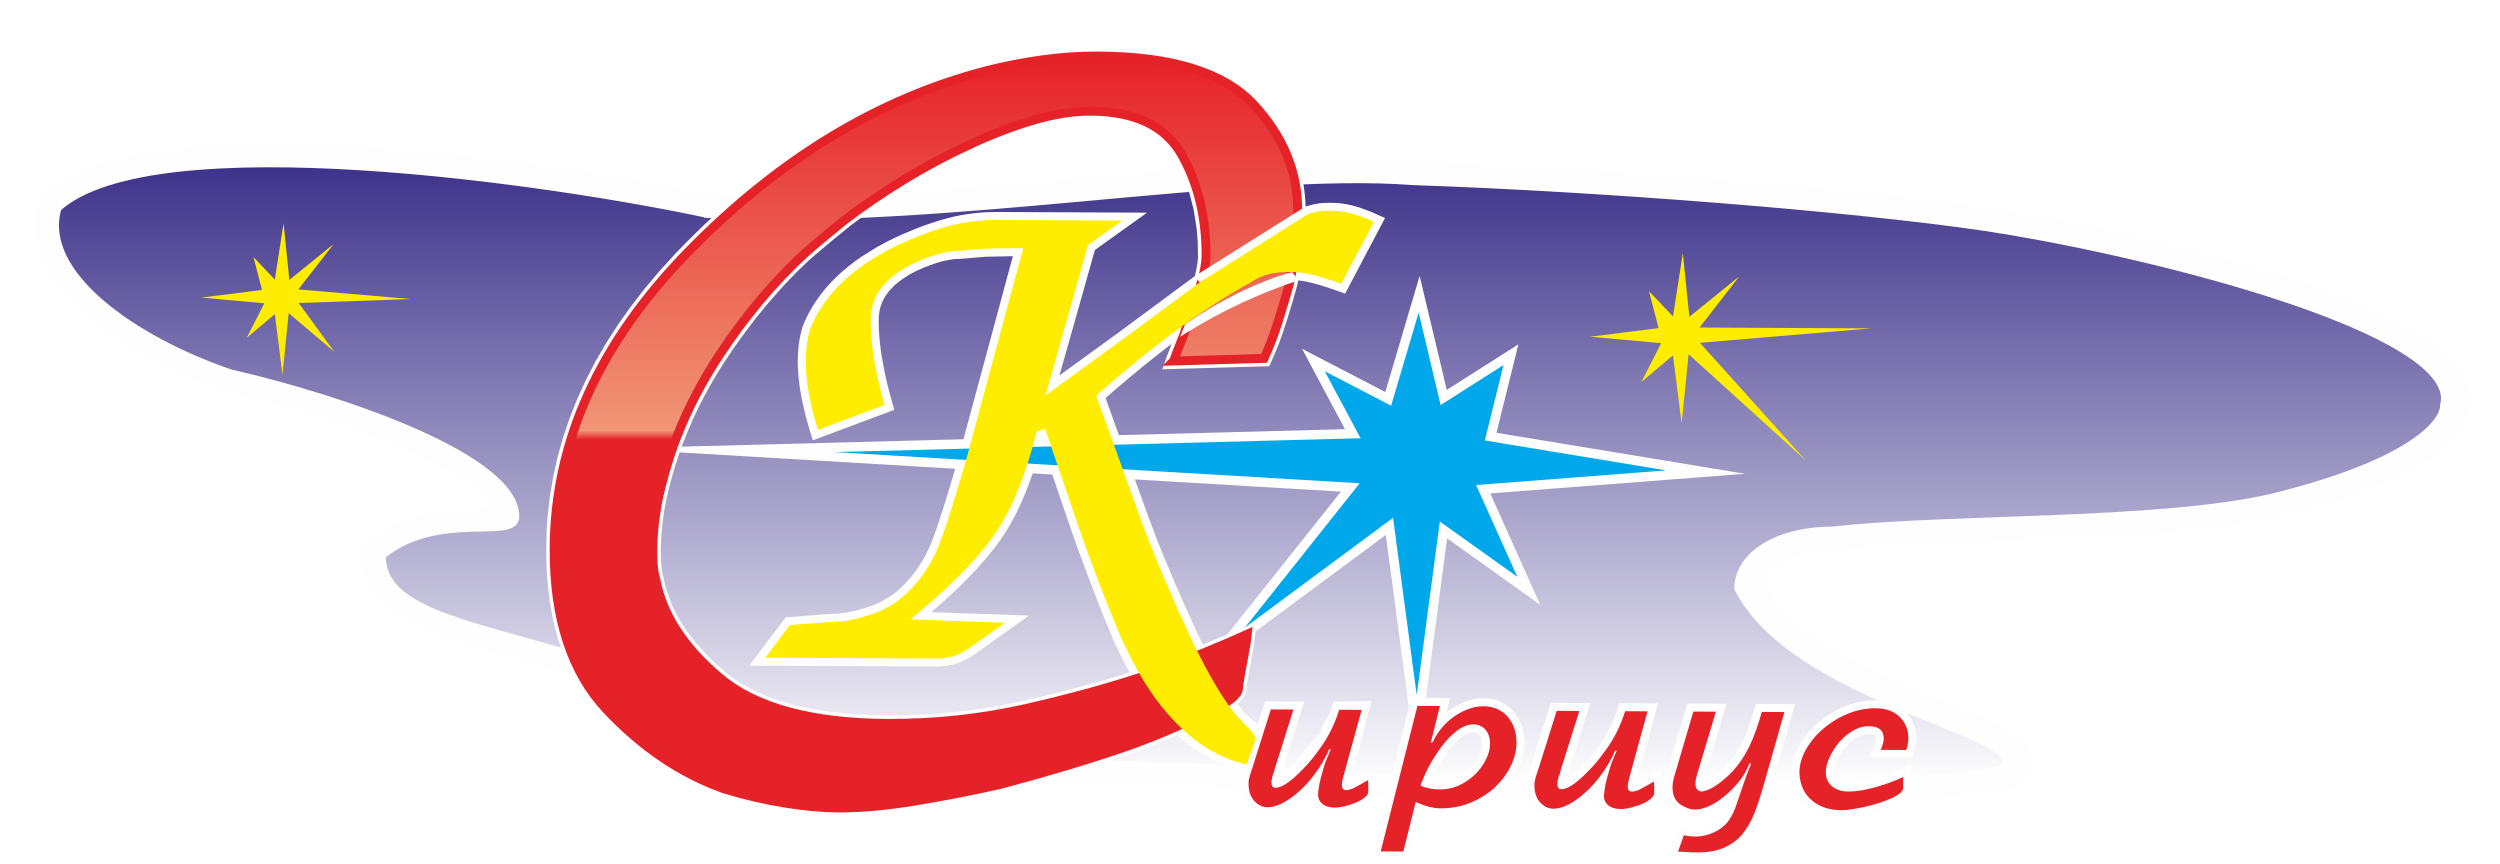 <?xml version="1.0" encoding="UTF-8"?> <svg xmlns="http://www.w3.org/2000/svg" xmlns:xlink="http://www.w3.org/1999/xlink" xmlns:xodm="http://www.corel.com/coreldraw/odm/2003" xml:space="preserve" width="210.09mm" height="72.606mm" version="1.1" style="shape-rendering:geometricPrecision; text-rendering:geometricPrecision; image-rendering:optimizeQuality; fill-rule:evenodd; clip-rule:evenodd" viewBox="0 0 21009.04 7260.59"> <defs> <style type="text/css"> .str2 {stroke:#E62229;stroke-width:75;stroke-miterlimit:22.926} .str0 {stroke:#FEFEFE;stroke-width:50;stroke-miterlimit:22.926} .str1 {stroke:#FEFEFE;stroke-width:25;stroke-miterlimit:22.926} .fil0 {fill:#FEFEFE} .fil4 {fill:#FFED00} .fil3 {fill:#E62229} .fil7 {fill:#00A8EB} .fil2 {fill:#0092D7} .fil1 {fill:#3D328A} .fil6 {fill:url(#id1)} .fil8 {fill:url(#id2)} .fil5 {fill:url(#id3)} </style> <clipPath id="id0"> <path d="M-0 -0.03l21009.03 0 0 7260.59 -21009.03 0 0 -7260.59z"></path> </clipPath> <linearGradient id="id1" gradientUnits="userSpaceOnUse" x1="10504.5" y1="1380.89" x2="10504.5" y2="6579.24"> <stop offset="0" style="stop-opacity:1; stop-color:#3D328A"></stop> <stop offset="1" style="stop-opacity:1; stop-color:#FEFEFE"></stop> </linearGradient> <linearGradient id="id2" gradientUnits="userSpaceOnUse" x1="7781.16" y1="6754.49" x2="7781.16" y2="506.01"> <stop offset="0" style="stop-opacity:1; stop-color:#E62229"></stop> <stop offset="0.49" style="stop-opacity:1; stop-color:#E62229"></stop> <stop offset="0.502" style="stop-opacity:1; stop-color:#F09676"></stop> <stop offset="1" style="stop-opacity:1; stop-color:#E62229"></stop> </linearGradient> <linearGradient id="id3" gradientUnits="userSpaceOnUse" xlink:href="#id1" x1="10504.51" y1="1380.89" x2="10504.51" y2="6579.24"> </linearGradient> </defs> <g id="Слой_x0020_1">  <g id="_1842831998016"> <path class="fil0" d="M11301.97 1339.28l316 1.47 150.38 5.46c199.69,12.37 399.8,18.29 599.77,26.87 1074.9,49.5 2147.95,125.09 3217.37,231.31 433.48,44.56 866.27,92.78 1295.8,160.83 205.71,34.83 409.92,72.76 614.2,113.38 165.48,34.47 330.18,70.38 494.8,107.83 168.58,40 336.21,81.55 503.71,124.85l331.74 91.59c160.42,47.44 319.31,96.65 477.95,148.42l297.92 105.58 275.43 110.49 127.77 57.11 120.4 58.43 112.54 59.85 104.13 61.55 95.33 63.63 85.97 66.35 76.01 70.01 64.99 75.05 51.9 81.57 35.23 89.11 13.54 95.51c-5.22,41.59 -8.8,83.34 -15.95,124.72l-21.18 64.09c-15.63,32.51 -32.49,61.53 -52.98,92 -24.03,31.35 -48.83,59.98 -76.55,89.02 -32.37,30.85 -65.25,59.38 -100.51,87.78 -41.15,30.68 -82.7,59.28 -126.21,87.4 -69.21,41.84 -139.07,79.71 -212.17,116.28 -88.05,41.51 -176.56,79.29 -267.76,115.38 -108.81,40.72 -217.9,77.87 -329.28,113.08 -132.39,39.59 -264.92,75.64 -399.38,109.58l-201.41 40.67c-108.69,18.17 -216.95,34.08 -326.36,48.45 -117.15,13.64 -234.09,25.73 -351.63,36.59 -378.29,31.23 -756.63,49.35 -1136.2,64.27 -472.41,17.71 -945.41,30.44 -1416.79,63.92 -98.3,7.92 -196,17.04 -293.98,27.48l-88.68 2.33c-78.05,5.73 -149.48,16.67 -224.13,37.14l-52.75 17.56c-78.31,31.1 -142.58,67.85 -194.84,127.78 -24.27,31.45 -41.25,62.5 -48.22,100.08l21.09 36.76 48.87 70.41 55.78 68.23 62.27 66.05 68.37 63.94 73.94 61.79 79.03 59.62 83.48 57.47 177.91 108.43 188.18 99.95c95.91,46.71 192.23,91.45 290.15,134.99 207.28,89 417.77,171.79 626,259.03 72,31.37 142.09,63.48 211.86,98.44l61.11 34.25 56.87 37.14 53.16 43.1 48.68 54.51 37.24 72.62 8.71 88.87 -27.76 79.37 -53.16 75.54 -97.93 45.03 -78.87 21.07 -85.12 15.68 -211.41 25.58c-143.73,12.33 -287.08,21.92 -431.23,30.15 -938.96,43.94 -1879.94,40.61 -2819.84,26.96 -394.23,-7.37 -788.1,-17.27 -1182.16,-29.61 -407.94,-14.56 -815.35,-31.88 -1222.96,-52.14 -303.28,-16.62 -606.21,-34.78 -909.26,-54.73 -284.12,-6.69 -567.81,-15.11 -851.73,-26.74 -174.9,-8.51 -349.28,-18.4 -523.91,-30.29 -150.6,-12.01 -300.33,-25.66 -450.42,-41.68 -134.53,-16.4 -267.82,-34.68 -401.54,-55.43 -126.18,-21.74 -251,-45.39 -376.15,-71.24 -125.34,-27.9 -249.59,-57.47 -373.88,-88.67 -455.54,-119.65 -904.85,-255.92 -1355.65,-388.01 -369.39,-107.48 -739.44,-213.23 -1110.5,-316.29 -249.39,-68.91 -499.29,-135.87 -743.52,-217.72 -81.99,-29.01 -161.36,-59.52 -240.55,-93.88l-107.67 -53.18c-51.01,-29.13 -97.61,-58.74 -144.66,-92.5l-43.14 -35.29 -40.14 -37.87 -36.71 -40.63 -32.83 -43.42 -28.43 -46.08 -23.62 -48.52 -18.44 -50.59 -13.09 -52.32 -7.74 -53.62 -6.13 -132.03 124.1 -93.32 56.6 -37.39 57.56 -33.25 116.67 -54.85 116.62 -40.69c56.67,-15.41 111.87,-28.13 169.91,-39.06 69.49,-10.64 137.44,-18.09 207.73,-23.13 84.26,-4.41 168.26,-4.82 252.44,-7.98 -19.22,-32.4 -41.8,-58.97 -67.65,-87.7l-83.06 -74.31 -108.69 -78.18 -131.18 -79.49c-76.21,-41.47 -152.77,-80.39 -231.45,-118.27 -87.04,-39.68 -174.41,-77.38 -263.24,-114.01 -94.27,-37.13 -188.81,-72.75 -284.4,-107.29 -195.32,-67.81 -391.57,-129.52 -591.35,-186.8 -159.66,-44.09 -319.48,-84.86 -481.27,-122.79 -83.12,-29.45 -164.78,-59.98 -246.33,-92.46 -78.34,-32.95 -155.13,-67.08 -231.74,-102.94 -75.49,-37.26 -149.21,-75.58 -222.62,-115.84 -71.3,-41.28 -140.47,-83.51 -209.19,-127.94l-129.85 -91.7c-61.39,-47.63 -119.59,-95.82 -177.03,-147l-104.12 -104.39 -91.14 -109.72 -40.12 -56.95 -36.14 -58.39 -31.82 -59.8 -27.16 -61.28 -22.17 -62.68 -16.71 -64.03 -10.9 -65.18 -4.66 -66.13 1.95 -66.76 8.81 -67.05 27.57 -116.41 142.91 -110.18 117.18 -68.83 128.42 -58.61 138.57 -49.66 147.94 -41.76 156.76 -34.68 165 -28.29 172.66 -22.41 179.73 -16.98 186.09 -11.93 191.82 -7.27 196.82 -2.92 201.05 1.17 411.82 13.3 419.45 26.13c210.31,17.17 419.71,36.71 629.42,58.52 203.82,23.23 406.89,48.31 610.08,75.26l384.89 56c364.37,57.52 726.27,120.45 1086.28,195.83l342.65 12.74 373.05 1.4c193.59,-3.4 386.41,-9.17 579.84,-17.04 265.95,-13.4 531.03,-30.21 796.5,-49.54 659.59,-51.61 1317.52,-116.41 1976.68,-171.42 243.76,-19.25 487.2,-36.45 731.41,-50.44 169.66,-7.98 338.69,-14.01 508.54,-17.58z"></path> <path class="fil1" d="M5942.11 1805.95c1923.81,110.18 4488.92,-385.67 5931.8,-275.48 1603.2,55.1 3687.33,220.38 4809.56,385.67 1442.89,220.37 4007.97,881.51 3847.68,1487.55 0,165.29 -320.65,495.86 -1442.89,771.32 -961.9,220.37 -2725.43,165.29 -3687.35,275.48 -480.95,0 -801.59,220.37 -801.59,495.86 480.98,936.59 2404.8,1212.07 2244.48,1487.55 0.01,165.27 -3687.35,220.36 -6893.73,0 -2565.1,-55.1 -2565.1,-220.38 -5130.2,-936.61 -961.92,-275.48 -1603.21,-385.67 -1603.21,-826.43 480.97,-385.66 1122.24,-110.18 1122.24,-330.56 0,-495.86 -1442.87,-991.71 -2404.78,-1212.09 -801.6,-275.48 -1603.19,-826.42 -1442.89,-1377.36 801.62,-716.24 4168.31,-220.38 5450.88,55.1z"></path> <polygon class="fil2" points="2201.99,2436.48 2130.17,2160.62 2309.49,2349.69 2382.94,1876.49 2431.56,2352.4 2804.31,2050.24 2507.39,2432.21 3453.35,2513.11 2510.16,2546.35 2809.85,2957.1 2426.06,2631.59 2373.88,3147.9 2309.49,2639.87 2073.62,2838.47 2221.2,2549.06 1691.37,2500.71 "></polygon> <polygon class="fil2" points="13938.28,2757.26 13857.33,2446.58 14059.33,2659.53 14142.03,2126.61 14196.77,2662.62 14616.53,2322.31 14282.18,2752.48 15723.08,2759.55 14285.24,2880.96 15175.66,3870.04 14190.62,2977.04 14131.8,3558.41 14059.33,2986.27 13793.73,3209.93 13959.87,2884.02 13363.22,2829.58 "></polygon> <path class="fil0" d="M4595.28 4432.84c-3.37,75.69 -5.47,151.29 -5.21,227.35 1.36,72.17 4.49,143.89 9.67,216.21 6.13,68.26 14.03,135.83 24.14,203.96 10.9,64.38 23.68,127.67 38.79,191.55 15.77,60.43 33.4,119.73 53.57,179.19 20.75,56.67 43.23,111.66 68.42,166.75 19.28,39.36 39.54,78.11 61.16,116.68 22.14,37.11 45.2,73.38 69.65,109.48 24.97,34.75 50.71,68.44 77.92,101.98 54.34,63.14 112.55,121.94 172.28,180.68l118.83 107.81 122.13 98.97 125.39 90 128.68 81.12 131.92 72.1 135.15 63.05c57.28,23.39 114.36,46.75 173.96,64.61 272.76,79.58 553.94,134.15 838.36,149.51 343.98,16.23 686.71,-39.67 1023.96,-102.31 154.88,-29.16 309.08,-61.1 463.13,-95.76 358.3,-95.33 714.29,-200.06 1065.16,-320.57 132.19,-46.26 262.51,-97.76 390.84,-153.98l10.89 -4.69c156.12,142.41 346.79,247.27 549.58,306.98 -6.41,20.11 -11.6,41.21 -16.03,61.99 -4.67,30.66 -1.86,62.78 1.33,93.68 4.84,26.17 10.96,48.42 20.59,73.58l24.93 43.43 32.34 36.02 36.08 27.65 40.77 19.55 44.15 10.11 22.64 1.36 29.07 -1.38 29.12 -4.57 29.05 -7.3 57.78 -22.51 57.98 -32.29c29.66,-19.95 57.69,-40.55 85.64,-62.91 24.8,-21.42 48.71,-43.4 71.81,-66.69 -1.11,15.23 -1.28,30.32 -0.48,45.89 2.99,18.91 7.23,33.58 14.76,51.54l19.13 30.09c12.85,14.48 24.98,25.69 40.83,37.55 17.66,10.45 33.5,17.76 53.25,24.57 20,5.01 38.55,8.08 59.33,10.08 23.48,0.71 44.96,0 68.52,-2.77 78.66,-13.16 156.88,-37.71 224.32,-81.22l27.55 -21.26c13.61,-13.44 23.31,-25.5 33.5,-41.69l7.71 -17.2 5.16 -19.04 1.53 -17.65 -2.6 -168.71 106.54 -31.47 -67.99 -788.86c-55.32,78.95 -108.24,160.41 -169.11,235.32l-227.05 -1.1 -29.66 90.02c-21.99,59.67 -47.81,116.88 -79.05,172.35 -73.13,29.6 -154.91,51.05 -234.11,47l98.08 -310.66 -330.73 -1.75 -60.82 193.01c-33.52,-26.52 -64.44,-53.92 -94.94,-83.32l-32.84 -35.01c-14.56,-17.51 -28.65,-35.24 -42.13,-53.14 12.37,-10.9 24,-22.32 34.32,-35.07 33.48,-34.36 42.11,-77.45 43.17,-123.34 0.08,-2.42 0.31,-4.53 0.85,-6.67 4.47,-14.5 8.01,-30.14 8.01,-45.29l52.64 -288.26 12.89 -110.84 1094.25 -810.86 193.44 1449.4 -322.33 1276.67 328.22 1.68 98.49 -392.99c34.59,11.72 68.79,19.67 105.09,25.74l57.26 4.12 73.46 -3.09 71.34 -10.04 69.33 -17.06c33.82,-11.14 65.87,-23.67 98.65,-38.05 30.44,-14.98 59.53,-30.79 88.64,-48.39 27.44,-18.29 53.1,-37.2 78.75,-58.03l67.61 -66.47 56.77 -73.04c16.73,-26.11 31.64,-51.94 45.83,-79.46 12.47,-27.46 23.16,-54.23 32.79,-82.65l13.86 -55.34c6.79,-42.81 9.32,-82.9 6.77,-125.77 -3.25,-36.34 -9.54,-69.68 -20.78,-104.02 -5.75,-15.9 -12.05,-30.95 -19.17,-45.9 -13.34,-25.77 -29.09,-48.19 -46.87,-70.55 -16.01,-17.64 -31.68,-32.58 -49.74,-47.5 -18.86,-13.3 -36.9,-24.1 -57.1,-34.39 -20.32,-8.84 -39.57,-15.72 -60.47,-21.78 -21.55,-4.74 -41.94,-7.97 -63.56,-9.96 -24.95,-0.9 -48.39,-0.03 -72.93,2.12 -26.26,3.95 -50.73,9.07 -76.26,16.03 -26.12,8.64 -50.37,18.15 -75.35,29.28 -32.4,16.53 -61.97,33.99 -92.05,54.43l-18.56 13.97 29.38 -118.07 -203.44 -1.05 178.27 -1341.07 782.4 558.28 -420.02 -935.84 2140.57 -165.03 -2088.19 -344.79 184.28 -743.24 -602 383.25 -228.04 -958.45 -288.48 976 -699.76 -363.52 361.06 675.82 -1899.87 50.01 -112.28 -311.44c132.69,-117.1 268.94,-230.75 407.75,-341.08 48.45,-38.05 97.17,-76.4 146.82,-113.46 -28.46,70.4 -52.85,141.07 -77.75,212.63l899.21 -25.91c28.91,-64.86 57.11,-129.61 83.06,-196.04 52.72,-140.71 94.72,-285.41 136.7,-429.94 9.05,-31.71 16.77,-62.88 23.68,-95.39 70.21,7.59 139.7,27.38 207.35,47.36 62.84,19.25 124.3,41.49 186.23,63.98l335.29 -635.04 -114.97 -51.49 -99.33 -36.99 -48.6 -14.17 -47.78 -11.06 -46.99 -8.13 -46.22 -4.98c-46.55,-1.87 -91.94,-2.35 -138.03,1.95 -43.03,5.01 -84.12,15.52 -125.49,27.54 -1.19,-72.4 -10.61,-142.87 -22.61,-214.48l-13.6 -62.12 -16.74 -61.36 -19.82 -60.62 -22.92 -59.7 -25.95 -58.81 -29.04 -57.96 -32.03 -57.08 -35.18 -56.19 -38.03 -55.23 -41.14 -54.41 -43.99 -53.39 -72.68 -79.06c-27.11,-25.98 -54.81,-50.55 -83.83,-74.45 -30.71,-23.46 -61.57,-45.29 -93.82,-66.53 -33.92,-20.75 -68.31,-40.19 -103.5,-58.68 -37.3,-18.22 -74.78,-35.03 -113.1,-50.99 -40.64,-15.62 -81.36,-30 -122.57,-43.37 -74.66,-22.19 -148.77,-40.26 -224.95,-55.59 -66.32,-11.93 -132.29,-21.78 -198.88,-29.84l-105.67 -10.11c-144.1,-10.25 -287.79,-14.11 -431.92,-8.63 -121.24,5.29 -241.54,16.74 -361.36,34.17 -140.91,21.06 -280.04,48.41 -418.31,81.73 -67.79,16.78 -134.6,36.2 -201.4,55.61 -113.86,35.42 -225.51,73.53 -336.95,115.03 -83.47,32.87 -166.01,67.1 -248,102.89 -82.32,37.67 -163.41,76.7 -243.97,117.16 -80.96,42.49 -160.66,86.17 -239.77,131.29 -79.75,47.22 -158.07,95.69 -235.8,145.49l-231.58 159.67 -227.44 173.69c-75.55,61.64 -149.93,124.24 -223.3,187.89 -74.21,66.27 -147.17,133.63 -219.18,201.9 -72.7,70.98 -144.15,142.69 -214.4,215.62l-134.45 147.62 -125.75 149.32 -116.95 150.98 -108.13 152.72 -99.2 154.38 -90.46 156.1 -81.53 157.73 -72.64 159.48 -63.68 161.11 -54.82 162.78 -45.77 164.32 -36.83 165.99 -27.84 167.54 -18.85 169.11 -6.06 85.05zm6836.74 2082.53l0 0 -82.75 45.43 8.36 -31.47c24.69,-4.35 49.6,-8.6 74.39,-13.96zm-1116.88 -1185.07l0 0c-68.66,29.56 -137.62,58.04 -206.51,86.73 -15.44,-31.17 -30.7,-62.35 -45.58,-93.36 -130.65,-284.31 -256.62,-570.88 -368.53,-862.69 -54.44,-143.06 -105.28,-287.94 -157.27,-432.14l1731.33 102.69 -953.44 1198.77zm1836.98 1005.7l0 0c44.42,-61.53 95.27,-120.72 160.64,-160.75 29,-15.01 63.05,-28.01 95.69,-16.01 12.25,5.52 20.61,10.49 27.69,22.12 5.41,7.62 9.69,14.25 12.2,23.63 1.69,8.16 5.83,17.17 6.12,25.78l-0.77 36.97c-4.11,29.46 -12.39,53.72 -24.72,81.04 -13.83,26.83 -28.86,50.95 -47.14,75.15 -15.17,17.76 -30.58,33.68 -47.75,49.57 -19.1,15.73 -38.18,29.7 -58.82,43.24 -21.13,12.18 -41.16,22.06 -63.65,31.14l-44.04 12.47c-46.79,7.88 -95.36,9.85 -141.78,-0.07 33.54,-80.07 76.62,-153.25 126.33,-224.28zm1726.43 454.6l0 0 -31.39 17.15c-66.17,30.44 -138.15,52.38 -210.73,57.88 -26.47,0.55 -50.63,-1.31 -76.48,-5.64l-55.51 -19.41c-17.69,-10.45 -31.29,-20.55 -45.98,-34.32 -12.65,-14.35 -21.68,-26.97 -30.86,-43.31 -10.03,-24.07 -14.28,-42.69 -15.69,-68.37l1.38 -29.02c-31.71,31.92 -64.45,60.83 -99.61,88.96 -28.52,20.89 -56.5,39.88 -86.81,57.88l-57.93 27.51 -57.82 17.29 -29.16 4.58 -29.06 1.37 -45.11 -5.13 -42.62 -14.98 -38.69 -23.9 -34.1 -31.54 -29.03 -40.18 -20.43 -46.09 -11.48 -49.91c-3.73,-35.95 -7.78,-74.88 2.71,-109.91 4.9,-21.26 10.3,-40.57 17.08,-60.94l181.53 -573.99 330.69 1.82 -183.56 581.16c-3.54,14.83 -5.2,29.45 -12.28,43.47l-6.15 16.68c36.74,-19.49 69.65,-51.27 100.24,-78.95 34.39,-34.18 68.06,-68.51 99.8,-105.06 36.65,-43.48 70.56,-89.32 102.57,-136.21 39.13,-60.02 71.43,-122.28 98.74,-188.43 17.22,-43.44 31.17,-87.28 45.42,-131.57l324.95 1.66 -181.42 661.94 213.43 -118.71 3.28 209.97 -1.47 17.57 -5.07 19.06 -17.42 32.58c-11.71,14.53 -23.14,25.84 -37.47,37.79l-28.49 19.25zm402.37 77.1l0 0c-20.86,1.89 -39.93,2.41 -60.59,1.38 -21.23,-3.18 -39.78,-7.61 -59.86,-14.18 -20.46,-8.25 -38.84,-17.19 -57.78,-27.76l-42.18 -29.4 -20.26 -20.68 -16.83 -23.31 -13.55 -25.61 -9.94 -27.26 -6.73 -28.46 -3.8 -29.48 -1.16 -30.45c1.29,-37.17 7.35,-70.57 17.2,-106.17l174.64 -593.87 329.39 1.7 -186.02 621.59c-4.02,14.41 -8.51,29.39 -8.95,44.62 24.19,-7.68 47.61,-21.55 68.97,-35.3 37.82,-25.41 73.56,-55.28 106.33,-86.94 56.7,-56.12 100.07,-120.8 138.21,-190.43l27.71 -57.38c23.67,-55.17 43.89,-110.5 62.32,-167.49l36.46 -127.43 329.72 1.74 -207.96 731.44c-21.82,72.96 -44.96,145.86 -73.14,216.75 -18.81,44.39 -40.16,86.75 -66.21,127.5 -19.88,30.59 -40.95,58.03 -65.66,85.15 -20.66,20.07 -41.44,37.66 -64.35,55.06 -24.93,16.64 -49.62,31.14 -76.08,44.88l-58.56 23.61 -63.36 16.39c-34.68,5.89 -68.18,9.58 -103.04,11.79l-85.59 0.34 -211.76 -11.06 97.98 -277.29 94.4 18.43 62.07 2.29c20.91,-1.94 40.19,-5.04 60.87,-9.91 20.5,-6.26 39.18,-13.48 58.86,-22.48 36.07,-19.53 65.29,-39.72 89.64,-73.11 22.83,-32.81 40.06,-69.29 52.94,-106.85 -11.83,9.82 -24.35,18.9 -36.66,28.05 -50.54,36.46 -107.53,65.19 -167.43,81.95l-40.26 7.64zm1785.52 -497.79l0 0 24.99 -74.33c9.78,-39.18 13.22,-75.04 12.2,-115.13 -1.79,-21 -4.87,-40.29 -9.41,-60.53 -5.92,-20.33 -12.67,-38.38 -21.22,-57.38 -9.94,-19.03 -20.21,-35.83 -32.44,-53.1 -13.91,-16.93 -27.48,-31.14 -43.35,-45.61 -17.35,-13.76 -34.08,-25.21 -52.72,-36.37 -21.14,-10.68 -40.88,-18.83 -63.02,-26.2 -23.75,-6.33 -46.13,-10.59 -70.15,-13.86l-50.26 -2.78 -43.32 1.25 -43.32 4.15 -42.94 7.04 -42.7 9.82 -42.33 12.77 -41.89 15.5 -82.39 39.21 -77.04 47.39 -69.65 53.55 -62.09 60.05 -54.14 66.14 -44.53 69.89 -17.82 35.44 -14.9 35.74 -11.72 36.21 -8.54 36.4c-4.08,28.53 -7.37,56.02 -6.95,85.12 2.1,54.71 14.38,105 35.88,155.68 16.56,36.73 38.68,66.64 65.74,96.67l39.43 35.22 45.37 30.64 52.16 25.12 56.99 17.69 61.29 10.51c28.68,2.35 56.86,3.76 85.96,3.22 86.23,-5.73 170.66,-24.29 254.45,-45.71 59.6,-16.79 116.31,-36.23 173.1,-61.28 24.51,-11.8 46.83,-23.97 69.63,-38.84l18.98 -15.06 17.34 -17.28 14.76 -20.91 10.9 -25.12 3.34 -23.9 1.12 -202.75c-57.09,26.61 -113.75,54.11 -171.91,77.83 -113.09,42.74 -234.1,80.74 -355.81,82.66l-30.55 -2.15c-33.04,-6.06 -61.86,-17.09 -81.3,-45.42 -17.67,-34.25 -11.41,-70 -1.08,-105.17 21.22,-61.75 55.13,-118.65 99.85,-166.14 42.18,-41.72 88.91,-78.4 147.61,-92.55 27.06,-4.7 63.93,-7.21 88.01,7.84 17.07,17.8 -0.51,62.24 -7.74,81.28l-45.09 105.74 363.22 1.8zm-8349.05 -1602.41l0 0 -59.19 79.05c-35.8,41.88 -72.89,79.81 -113.83,116.63l-51.41 40.03 -84.37 51.13 -83.79 36.94c-100.09,33.24 -202.31,62.04 -307.93,66.91l-33.15 0.51 -380.23 28.91 -306.93 405.84c519.81,2.62 1039.74,5.13 1559.73,8.01 31.07,-0.36 61.43,-2.04 92.6,-5.11 28.34,-4.37 55.08,-9.8 82.94,-17.4l48.86 -18.84c47.42,-23.3 91.38,-50.12 135.14,-79.81 144,-101.58 287.4,-204.89 431.02,-307.06l-819.22 -29.05c84.54,-73.3 166.83,-148.6 247.26,-226.21 44.59,-44.36 88.42,-89.27 131.53,-135.08 50.5,-55.7 99.11,-112.29 145.9,-171.15 35.41,-46.76 69.09,-93.94 100.72,-143.22 27.06,-44.14 52.17,-88.39 76.46,-134.47 38.11,-75.6 72.17,-152.32 103.74,-231.31 15.76,-41.27 30.98,-82.72 45.65,-124.86l164.16 9.76c71.35,209.04 141.06,418 215.74,625.84 94.96,261.46 194.73,520.75 303.1,777.45 40.82,87.43 83.25,175.3 130.86,259.73 -300.14,95.25 -605.51,174.67 -912.52,243.81 -130,28.11 -260.21,51.48 -391.63,69.99 -145.25,19.47 -290.42,33.05 -436.48,40.89 -137.72,6.64 -274.84,7.9 -412.44,4.62l-219.95 -12.69c-84.72,-8.08 -168.15,-18.51 -251.91,-31.99 -46.66,-8.45 -92.85,-17.59 -138.87,-27.68 -71.62,-17.21 -141.29,-36.8 -210.82,-60 -38.69,-13.96 -76.61,-28.6 -114.23,-44.24 -58.96,-26.34 -114.53,-54.64 -169.98,-87.12 -30.86,-19.34 -60.59,-39.17 -89.94,-60.15 -73.89,-56.47 -140.8,-118.73 -206.45,-183.85l-86.55 -95.56 -75.11 -97.12 -63.72 -98.44 -52.56 -100 -22.13 -50.55 -35.99 -102.34 -13.93 -51.86c-9.93,-46.06 -22.56,-91.58 -28.73,-138.03 -3.54,-33 -4.93,-65.94 -5.68,-98.76 -2.56,-125.12 8.8,-248.56 27.86,-372.01 28.77,-168.51 74.44,-333.84 130.26,-495.73l2315.98 137.38c-60.14,200.62 -117.74,401.79 -190.95,597.86 -19.13,49.74 -41.53,97.27 -66.53,144.5 -16.54,29.27 -33.88,57.63 -52.36,85.9zm-1988.84 -1014.12l0 0c29.08,-78.48 61.04,-155.12 94.95,-232 29.52,-63.18 60.23,-125.65 92.44,-187.94 33.77,-62.5 68.81,-124.18 105.22,-185.75 38.13,-61.65 77.42,-122.68 117.91,-183.35 67.63,-98.3 137.63,-194.2 211.03,-288.68l88.19 -108.41c128.19,-149.99 263.05,-296.52 412.67,-426.17 97.06,-83.52 196.43,-164.67 296.27,-245.43 105.65,-79.02 213.2,-154.63 323.81,-227.17 127.29,-82.72 256.81,-161.09 390.32,-234.3 131.63,-71.27 266.12,-136.81 403.18,-197.95 169.56,-74.25 344.1,-138.9 523.89,-185.02 79.25,-19.21 158.14,-34.03 239.61,-42.97 45.68,-4.32 90.94,-6.6 137.06,-7l66.13 1.77 62.96 4.41 59.92 7.07 56.83 9.66 53.95 12.33 50.87 14.82 48.01 17.29 45.01 19.78 42.26 22.25 39.49 24.64 36.82 27.12 34.17 29.5 31.71 32.11 29.19 34.62 26.88 37.34 48.21 84.17c22.47,45.51 42.82,90.84 61.93,137.63l33.6 96.12 38.8 151.1 24.9 159.34 8.82 110.88 2.08 131.67c-3.92,52.71 -14.04,102.79 -27.14,153.67l-645.56 477.59 -491.27 356.34 297.67 -1053.96 437.94 -313.39c-389.59,-1.12 -779.38,-4.17 -1168.74,-5.41 -58.68,-0.36 -117.11,-0.95 -175.57,1.21 -74.53,3.91 -147.2,12.36 -220.4,25.27l-54.2 11.06c-149.23,34.56 -293.05,86.69 -433.02,147.71l-56.11 25.21c-56.89,26.48 -111.34,56.12 -165.91,86.26l-124.96 78.06 -57.99 41.17 -55.04 42.43 -52.02 43.94 -49.06 45.3 -45.99 46.82 -42.94 48.13 -39.81 49.62 -36.86 50.95 -33.53 52.47 -30.48 53.76 -27.25 55.18 -25 58.54c-9.72,34.31 -17.82,67.73 -24.62,102.32 -5.68,36.28 -9.9,71.95 -13.01,108.19 -1.88,36.9 -2.75,73.33 -2.46,109.9 2.42,71.1 9.27,140.01 19.64,210.05 12.97,78.69 29.98,155.5 49.84,232.55 17.7,64.61 37.23,128.58 56.61,192.54l684.78 -256.3c-19.44,-69 -38.79,-138.04 -56.38,-207.63 -21.58,-90.54 -39.92,-180.85 -53.91,-273.08l-10.65 -84.35c-7.19,-75.16 -12.36,-150.03 -9.07,-225.78l9.12 -57.35 17.71 -53.9 26.59 -51.32 35.96 -49.08 46.12 -47.28 56.56 -45.25 67.38 -43.04 64.24 -33.29c68.74,-31.34 137.27,-57.57 210.59,-77.21 30.81,-7.32 61.36,-13.28 93.01,-17.46 22.44,-2.15 44.72,-3.35 67.51,-3.71l202.57 -16.88 229.05 -4.5 -415.02 1538.14 -2368.01 62.31z"></path> <polygon class="fil2" points="12493.28,3691.32 12654.67,3040.18 12114.6,3383.94 11923.07,2578.52 11682.78,3391.4 11102.86,3090.11 11413.12,3670.83 6718.07,3794.36 11401.38,4072.27 10392.56,5340.61 11697.14,4373.94 11905.72,5936.68 12109.34,4404.95 12781.04,4884.2 12423.35,4087.14 14105.94,3957.43 "></polygon> <path class="fil3" d="M9862.82 3033.54c11.69,-34.27 29.19,-80 52.51,-137.15 23.33,-57.15 46.67,-120 70.06,-188.59 5.87,-22.87 13.17,-44.32 21.91,-64.32 8.73,-19.99 16.06,-41.42 21.93,-64.3 29.18,-80.01 54.05,-158.61 74.61,-235.83 20.53,-77.18 30.94,-141.56 31.2,-193.09 1.67,-320.65 -65.95,-603.02 -202.84,-847.08 -136.89,-244.06 -392.39,-367.04 -766.54,-368.95 -149.65,-0.79 -313.83,25.59 -492.56,79.08 -178.7,53.46 -357.51,122.71 -536.38,207.69 -184.64,84.95 -365.02,181.36 -541.15,289.26 -176.1,107.87 -339.28,218.72 -489.55,332.47 -63.57,51.2 -122.82,99.58 -177.74,145.12 -54.91,45.52 -108.39,91.06 -160.44,136.61 -266.05,244.84 -507.85,532.79 -725.41,863.79 -217.57,331.01 -373.31,673.78 -467.25,1028.32 -29.3,102.89 -51.42,205.87 -66.35,308.86 -14.92,103.01 -22.63,203.18 -23.14,300.52 -0.2,40.07 1.04,80.17 3.69,120.26 2.68,40.1 9.66,80.23 20.97,120.36 56.01,298.05 234.47,573.82 535.36,827.3 300.89,253.49 770.79,381.87 1409.71,385.15 402.91,2.05 794.55,-40.32 1174.9,-127.12 380.35,-86.84 720.44,-181 1020.28,-282.53 178.8,-67.81 340.31,-131.4 484.53,-190.78 144.18,-59.41 259.58,-108.91 346.12,-148.54l-9.02 77.24 -53.33 291.77c-0.06,11.46 -1.53,21.47 -4.46,30.05 -2.95,8.55 -4.42,18.58 -4.48,30.03 -0.07,11.44 -1.57,24.32 -4.51,38.63 -2.96,14.3 -10.23,27.13 -21.79,38.53 -17.38,22.8 -49.18,48.43 -95.39,76.82 -46.19,28.4 -124.1,68.09 -233.73,119.05 -75.01,33.98 -158.65,70.78 -250.95,110.38 -92.31,39.61 -193.23,79.18 -302.81,118.7 -161.47,56.44 -335.88,112.82 -523.24,169.12 -187.38,56.28 -376.17,109.73 -566.36,160.29 -247.84,56 -491.26,103.41 -730.33,142.29 -239.08,38.84 -450.72,57.81 -634.92,56.86 -132.37,-0.67 -281.98,-14.31 -448.77,-40.95 -166.78,-26.6 -336.38,-66.12 -508.8,-118.54 -361.97,-127.83 -691.8,-349.98 -989.49,-666.43 -297.67,-316.47 -444.99,-769.59 -441.94,-1359.36 4.65,-898.99 384.53,-1733.06 1139.68,-2502.22 755.16,-769.18 1585.2,-1271.69 2490.14,-1507.56 155.6,-39.3 312.61,-69.99 471.03,-92.08 158.41,-22.09 315.32,-32.74 470.72,-31.94 621.65,3.16 1056.96,138.53 1305.98,406.09 249.01,267.5 372.64,567.36 370.93,899.46 -0.52,103.07 -6.83,206.1 -18.87,309.11 -12.03,103.01 -29.85,206 -53.39,308.93 -29.31,102.91 -60.06,205.84 -92.25,308.75 -32.17,102.89 -71.56,205.78 -118.16,308.61l-759.92 21.86z"></path> <path class="fil4" d="M7563.95 5532.89l-1133.14 -5.79 207.93 -274.98 347.63 -26.37c43.65,0.23 89.01,-3.56 136.05,-11.37 47.03,-7.81 111.76,-24.38 194.15,-49.7 82.37,-25.34 164.03,-67.57 244.92,-128.31 144.99,-118.36 254.87,-269.91 329.71,-455.41 40.83,-106.03 85.17,-238.56 132.98,-398.47 30.76,-102.85 61.5,-204.9 92.27,-307.74l482.65 -1788.89c-104.08,-0.53 -199.78,0.61 -287.08,3.38 -87.33,2.77 -166.26,8.8 -236.81,18.09 -60.44,-0.3 -126.8,9.83 -199.07,30.37 -72.32,20.55 -147.18,49.95 -224.58,88.18 -222.19,114.75 -333.77,267.08 -334.76,456.99 -1.08,205.99 37.99,446.01 117.14,720.03l-560.09 209.57c-69.37,-222.45 -103.62,-415.76 -102.77,-579.92 0.52,-99.79 12.72,-188.24 36.63,-265.37 112.28,-285.91 353.54,-519.67 723.79,-701.24 148.09,-70.08 290.24,-124.05 426.4,-162 136.17,-37.94 276.47,-56.52 420.83,-55.79 161.16,0.81 329.87,1.69 506.12,2.59 176.26,0.91 358.4,1.84 546.42,2.8l-288.14 206.15 -356.54 1262.4 647.93 -469.88 647.1 -478.69 521.52 -373.96c168.49,-118.25 323.29,-191.48 464.44,-219.72 27.75,-6.33 68.04,-9.31 121.76,-9.05 107.46,0.54 226.48,31.73 357.1,93.56l-274.63 520.08c-70.37,-26.14 -143.3,-49.03 -218.76,-68.73 -75.43,-19.69 -140,-29.69 -193.73,-29.95 -77.21,-0.41 -140.18,4.91 -188.93,15.93 -48.73,11.01 -103.43,35.68 -164.05,73.99 -393.93,216.87 -825.36,533.34 -1294.2,949.4l387.29 1073.89c56.29,151.59 119.28,308.84 188.93,471.75 69.67,162.91 141.03,323.43 214.08,481.53 152.78,319.46 285.94,543.85 399.42,673.18 156.95,164.96 315.99,247.87 477.14,248.68 40.3,0.21 80.61,-4.41 120.96,-13.85 211.75,-47.23 395.43,-183.07 551.04,-407.6l47.52 550.66c-195.05,60.18 -398.33,89.72 -609.84,88.64 -130.94,-0.67 -255.09,-12.56 -372.5,-35.7 -321.99,-59.6 -589.82,-212.25 -803.42,-457.99 -133.54,-148.75 -263.39,-360.24 -389.56,-634.51 -108.65,-254.85 -224.6,-554.81 -347.04,-900.66l-293.53 -860.15 -70.63 23.78c-92.56,369.69 -210.72,658 -354.49,864.89 -143.76,206.87 -379.17,444.68 -706.26,713.4l795.59 28.21 -222.4 158.19c-64.05,47.94 -121.31,83.89 -171.8,107.77 -50.47,23.89 -116,35.62 -196.6,35.21 -46.98,-0.26 -90.65,-0.47 -130.94,-0.67 -40.28,-0.22 -94,-0.48 -161.15,-0.83z"></path> <g> <g style="clip-path:url(#id0)"> <image x="-0" y="-0.03" width="21009.03" height="7260.59"></image> </g> </g> <path class="fil5 str0" d="M5942.11 1805.95c51.38,2.94 103.3,5.38 155.57,7.47 673.17,-607.5 1402.84,-1013.73 2189.07,-1218.67 155.6,-39.29 312.61,-69.99 471.03,-92.08 158.41,-22.09 315.32,-32.75 470.73,-31.94 621.64,3.17 1056.95,138.54 1305.97,406.09 185.28,199.04 301.13,416.02 347.6,650.85 366.39,-16.98 701.82,-19.35 991.83,2.8 1603.21,55.09 3687.33,220.38 4809.56,385.67 1442.89,220.37 4007.97,881.51 3847.68,1487.55 0,165.29 -320.65,495.86 -1442.89,771.33 -961.9,220.36 -2725.43,165.28 -3687.34,275.47 -480.96,0 -801.6,220.36 -801.6,495.86 480.98,936.59 2404.8,1212.07 2244.48,1487.55 0.01,165.27 -3687.35,220.37 -6893.74,0 -337.37,-7.24 -630.04,-16.44 -890.33,-28.49 -27.12,8.31 -54.5,16.64 -82.19,24.96 -187.38,56.28 -376.17,109.73 -566.36,160.29 -247.84,56 -491.26,103.41 -730.33,142.29 -239.08,38.83 -450.73,57.81 -634.92,56.86 -132.38,-0.67 -281.98,-14.31 -448.76,-40.95 -166.79,-26.61 -336.39,-66.12 -508.81,-118.54 -361.97,-127.84 -691.8,-349.98 -989.48,-666.43 -125.08,-132.98 -223.62,-290.09 -295.6,-471.34 -952.67,-271.99 -1586.62,-383.47 -1586.62,-821.7 480.97,-385.64 1122.24,-110.18 1122.24,-330.55 0,-495.87 -1442.88,-991.7 -2404.78,-1212.09 -801.61,-275.47 -1603.19,-826.42 -1442.89,-1377.36 801.62,-716.24 4168.3,-220.38 5450.88,55.1zm1208.53 3.37c962.93,-37.78 1986.47,-151.64 2902.87,-226.37 -31.38,-98.27 -71.82,-191.52 -121.31,-279.77 -136.88,-244.06 -392.38,-367.04 -766.55,-368.95 -149.64,-0.79 -313.83,25.59 -492.55,79.07 -178.7,53.47 -357.51,122.72 -536.38,207.7 -184.63,84.95 -365.02,181.36 -541.15,289.26 -158.82,97.29 -307.13,197 -444.93,299.06z"></path> <path class="fil3" d="M11442.91 5965.51l-144.61 526 -16.13 61.03c-3.91,18.24 -5.57,32.73 -5.63,43.13 -0.12,25.2 8.66,39.72 26.39,43.6l20.59 0.12c5.7,0.03 14.88,-2.13 27.89,-7.11 7.94,-2.16 15.85,-5.28 23.17,-9.02l37.16 -19.68 85.75 -48.07 1.41 94.21c-0.11,22.05 -15.44,43.41 -45.94,63.72 -30.51,20.63 -69.54,37.77 -117.13,52.02 -47.56,14.24 -86.55,21.29 -116.96,21.13 -46.55,-0.25 -81.65,-10.81 -106.23,-31.42 -24.28,-20.91 -36.18,-45.23 -36.05,-73.58 0.2,-37.51 8.06,-86.59 23.88,-147.63l23.56 -84.62c7.74,-27.07 16.43,-51.58 26.35,-73.89l33.02 -78.92 -13.92 -0.07c-30.15,73.57 -73.92,148 -131.94,223.32 -57.72,75.63 -122.32,138.3 -193.53,188.66 -71.5,50.33 -135.59,75.54 -193.24,75.25 -41.79,-0.22 -78.76,-18.05 -110.87,-53.19 -31.81,-35.13 -47.69,-83.4 -47.39,-144.2l0.1 -18.29c0.05,-6.93 1.33,-13.84 3.89,-21.37l5.51 -23.93c0.66,-1.88 1.95,-6.29 3.88,-13.21 1.94,-7.23 4.18,-13.83 6.44,-19.81l21.89 -67.32 145.19 -460.78 190.32 1 -156.78 496.6 -3.89 15.76c-1,8.48 -2.59,14.16 -4.52,16.67l-7.7 20.12c-7.41,22.02 -11.33,44.36 -11.43,66.42 -0.14,27.71 11.19,41.63 33.97,41.74 59.55,0.3 149.81,-66.65 271.16,-200.85 17.53,-19.47 34.42,-39.52 50.36,-60.23 16.28,-20.41 33.47,-43.3 51.34,-68.41 34.43,-47.08 65.1,-97.97 92.31,-152.32 27.19,-54.38 50.61,-112.21 69.93,-173.55l188.43 0.97zm349.89 1190.4l0 0 -190.01 -0.99 308.76 -1222.91 189.03 0.96 -76.98 309.57 16.83 -5.58c23.08,-52.49 57.52,-103.02 103.69,-151.62 43.01,-44.21 93.83,-80.48 152.26,-108.85 58.73,-28.06 116.45,-41.93 173.45,-41.63 47.8,0.22 92.08,11.48 133.14,34.07 41.05,22.24 75.06,57.4 102.06,104.78 12.87,23.7 22.53,49.27 29.36,77.35 6.53,28.37 9.84,59.58 9.65,93.92 -0.31,62.36 -16.48,126.55 -48.17,192.24 -32,65.69 -76.02,125 -132.02,177.95 -55.71,52.63 -123.37,95.44 -202.72,128.75 -79.32,33.29 -164.29,49.58 -254.54,49.11 -63.64,-0.33 -133.54,-18.33 -209.37,-53.7l-104.42 416.58zm145.05 -553.08l0 0c47.38,20.7 100.53,31.08 159.41,31.37 76.63,0.38 147.69,-19.72 213.14,-60.33 65.44,-40.65 117,-91.08 154.36,-151.38 37.38,-60.62 56.35,-116.59 56.61,-168.25l0.12 -23.94c0.06,-9.78 -2.1,-21.11 -6.46,-34.07 -3.39,-18.6 -11.22,-35.96 -22.85,-51.77 -9.12,-16.1 -23.62,-29.42 -43.51,-39.91 -18.61,-11.12 -40.45,-16.9 -65.77,-17.04 -45.28,-0.24 -91.3,17.17 -138.03,52.23 -46.41,35.35 -90.68,80.8 -132.12,136.36 -41.44,55.85 -77.87,113.63 -109.2,173.01 -28.78,57.19 -50.59,108.43 -65.7,153.72zm1907.52 -625.04l0 0 -144.6 525.99 -16.14 61.03c-3.91,18.24 -5.58,32.74 -5.63,43.15 -0.11,25.18 8.67,39.73 26.38,43.61l20.59 0.09c5.7,0.03 14.88,-2.12 27.89,-7.1 7.95,-2.17 15.87,-5.28 23.18,-9.01l37.15 -19.67 85.74 -48.07 1.42 94.21c-0.1,22.04 -15.41,43.39 -45.93,63.7 -30.51,20.65 -69.55,37.77 -117.12,52.02 -47.59,14.24 -86.56,21.29 -116.97,21.13 -46.54,-0.23 -81.65,-10.79 -106.23,-31.4 -24.27,-20.92 -36.19,-45.23 -36.06,-73.59 0.22,-37.49 8.07,-86.59 23.88,-147.64l23.58 -84.61c7.73,-27.06 16.4,-51.59 26.33,-73.9l33.03 -78.92 -13.91 -0.07c-30.15,73.59 -73.94,148.02 -131.97,223.33 -57.7,75.64 -122.31,138.3 -193.52,188.66 -71.49,50.36 -135.61,75.54 -193.24,75.24 -41.79,-0.23 -78.76,-18.05 -110.87,-53.17 -31.81,-35.14 -47.7,-83.41 -47.39,-144.21l0.09 -18.28c0.04,-6.93 1.34,-13.85 3.9,-21.39l5.51 -23.94c0.67,-1.88 1.95,-6.26 3.88,-13.19 1.93,-7.25 4.18,-13.84 6.42,-19.81l21.92 -67.33 145.18 -460.77 190.35 0.99 -156.82 496.62 -3.88 15.72c-0.99,8.5 -2.61,14.18 -4.52,16.69l-7.69 20.11c-7.42,22.02 -11.34,44.38 -11.44,66.43 -0.16,27.72 11.18,41.65 33.97,41.75 59.55,0.32 149.82,-66.65 271.18,-200.84 17.54,-19.46 34.4,-39.54 50.34,-60.24 16.26,-20.4 33.47,-43.31 51.35,-68.42 34.43,-47.09 65.11,-97.96 92.3,-152.31 27.22,-54.39 50.61,-112.21 69.93,-173.55l188.44 0.96zm1150.22 5.87l0 0 -173.85 611.87c-26.43,92.77 -51.86,170.47 -76.25,233.36 -11.55,29.23 -25.02,58.16 -40.35,86.43 -15.66,28.25 -32.9,54.96 -51.39,80.07 -37.66,50.2 -88.19,90.9 -152.01,122.08 -63.81,30.86 -141.17,46.22 -232.06,45.75l-47.49 -0.24 -120.64 -6.31 48.88 -138.03 41.75 8.09 49.38 3.41c68.41,0.34 133.08,-17.28 194.09,-52.57 39.68,-23.74 70.24,-50.99 91.3,-81.75 19.45,-27 37.69,-62.18 55.32,-105.25l77.16 -224.25c18.97,-54.7 37.6,-104.37 56.51,-149.33l-15.82 -0.07c-15.13,44.31 -39.12,88.63 -72.57,133.2 -33.18,44.56 -73.31,87.2 -119.74,127.59 -22.58,18.8 -44.83,36.33 -67.09,52.27 -14.29,9.69 -25.42,16.89 -33.69,21.26 -15.85,8.42 -28.26,14.96 -36.19,19.02 -44.77,22.13 -87.88,32.94 -130.02,32.74 -36.4,-0.19 -76.55,-14.89 -120.41,-43.78 -43.85,-28.89 -65.49,-77.82 -65.12,-146.83 0.14,-28.97 6.34,-62.97 18.9,-101.66l156.03 -530.97 189.36 0.97 -160.49 536.31c-7.74,25.8 -11.64,46.88 -11.72,63.58 -0.11,24.55 5.15,42.55 15.86,53.64 10.72,11.07 21.77,16.8 32.84,16.86 20.59,0.08 45.97,-7.32 76.76,-22.6 30.81,-15.29 63.22,-36.55 97.24,-64.09 30.54,-24.12 59.79,-50.42 87.83,-79.88 56.36,-61.46 104.85,-133.36 144.87,-216.32 38.1,-79.82 72.49,-174.79 102.51,-285.52l190.31 0.95zm1023.23 319.03l0 0 -214.4 -1.12c16.99,-38.66 25.71,-70.73 25.85,-95.94 0.35,-68.37 -42.22,-102.6 -127.4,-103.03 -43.38,-0.22 -86.21,11.84 -128.13,35.89 -41.61,24.02 -80.42,55.66 -115.78,94.86 -32.49,37.32 -59.94,79.7 -82.05,126.86 -22.07,47.46 -33.38,89.92 -33.57,128.04 -0.26,51.66 17.57,91.76 53.21,120.29 35.65,28.54 81.17,42.94 136.26,43.23 64.28,0.34 140.36,-11.89 228.5,-36.63 87.87,-24.77 165.27,-53.35 232.26,-85.43l-0.47 92.26c-0.16,27.73 -31.95,55.93 -96.07,85.22 -63.81,29.27 -138.68,53.48 -224.91,72.57 -85.93,19.39 -150.89,28.83 -194.9,28.61 -81.06,-0.42 -148.45,-16.51 -202.43,-47.98 -53.97,-31.78 -93.69,-72.63 -118.74,-122.52 -10.96,-23.37 -19.41,-47.66 -25.6,-72.9 -5.88,-25.24 -8.94,-50.77 -8.81,-75.96 0.43,-81.6 30.94,-164.3 91.85,-248.1 60.63,-83.8 141.08,-153 240.83,-207.62 100.02,-54.95 202.12,-82.14 306.63,-81.6 59.86,0.29 110.47,11.89 151.19,34.48 40.43,22.57 71.61,52.97 92.96,91.2 21.64,38.22 32.2,79.24 31.98,123.02 -0.16,35.59 -6.38,69.91 -18.26,102.3z"></path> <path class="fil0" d="M11301.97 1339.28l316 1.47 150.38 5.46c199.69,12.37 399.8,18.29 599.77,26.87 1074.9,49.5 2147.95,125.09 3217.37,231.31 433.48,44.56 866.27,92.78 1295.8,160.83 205.71,34.83 409.92,72.76 614.2,113.38 165.48,34.47 330.18,70.38 494.8,107.83 168.58,40 336.21,81.55 503.71,124.85l331.74 91.59c160.42,47.44 319.31,96.65 477.95,148.42l297.92 105.58 275.43 110.49 127.77 57.11 120.4 58.43 112.54 59.85 104.13 61.55 95.33 63.63 85.97 66.35 76.01 70.01 64.99 75.05 51.9 81.57 35.23 89.11 13.54 95.51c-5.22,41.59 -8.8,83.34 -15.95,124.72l-21.18 64.09c-15.63,32.51 -32.49,61.53 -52.98,92 -24.03,31.35 -48.83,59.98 -76.55,89.02 -32.37,30.85 -65.25,59.38 -100.51,87.78 -41.15,30.68 -82.7,59.28 -126.21,87.4 -69.21,41.84 -139.07,79.71 -212.17,116.28 -88.05,41.51 -176.56,79.29 -267.76,115.38 -108.81,40.72 -217.9,77.87 -329.28,113.08 -132.39,39.59 -264.92,75.64 -399.38,109.58l-201.41 40.67c-108.69,18.17 -216.95,34.08 -326.36,48.45 -117.15,13.64 -234.09,25.73 -351.63,36.59 -378.29,31.23 -756.63,49.35 -1136.2,64.27 -472.41,17.71 -945.41,30.44 -1416.79,63.92 -98.3,7.92 -196,17.04 -293.98,27.48l-88.68 2.33c-78.05,5.73 -149.48,16.67 -224.13,37.14l-52.75 17.56c-78.31,31.1 -142.58,67.85 -194.84,127.78 -24.27,31.45 -41.25,62.5 -48.22,100.08l21.09 36.76 48.87 70.41 55.78 68.23 62.27 66.05 68.37 63.94 73.94 61.79 79.03 59.62 83.48 57.47 177.91 108.43 188.18 99.95c95.91,46.71 192.23,91.45 290.15,134.99 207.28,89 417.77,171.79 626,259.03 72,31.37 142.09,63.48 211.86,98.44l61.11 34.25 56.87 37.14 53.16 43.1 48.68 54.51 37.24 72.62 8.71 88.87 -27.76 79.37 -53.16 75.54 -97.93 45.03 -78.87 21.07 -85.12 15.68 -211.41 25.58c-143.73,12.33 -287.08,21.92 -431.23,30.15 -938.96,43.94 -1879.94,40.61 -2819.84,26.96 -394.23,-7.37 -788.1,-17.27 -1182.16,-29.61 -407.94,-14.56 -815.35,-31.88 -1222.96,-52.14 -303.28,-16.62 -606.21,-34.78 -909.26,-54.73 -284.12,-6.69 -567.81,-15.11 -851.73,-26.74 -174.9,-8.51 -349.28,-18.4 -523.91,-30.29 -150.6,-12.01 -300.33,-25.66 -450.42,-41.68 -134.53,-16.4 -267.82,-34.68 -401.54,-55.43 -126.18,-21.74 -251,-45.39 -376.15,-71.24 -125.34,-27.9 -249.59,-57.47 -373.88,-88.67 -455.54,-119.65 -904.85,-255.92 -1355.65,-388.01 -369.39,-107.48 -739.44,-213.23 -1110.5,-316.29 -249.39,-68.91 -499.29,-135.87 -743.52,-217.72 -81.99,-29.01 -161.36,-59.52 -240.55,-93.88l-107.67 -53.18c-51.01,-29.13 -97.61,-58.74 -144.66,-92.5l-43.14 -35.29 -40.14 -37.87 -36.71 -40.63 -32.83 -43.42 -28.43 -46.08 -23.62 -48.52 -18.44 -50.59 -13.09 -52.32 -7.74 -53.62 -6.13 -132.03 124.1 -93.32 56.6 -37.39 57.56 -33.25 116.67 -54.85 116.62 -40.69c56.67,-15.41 111.87,-28.13 169.91,-39.06 69.49,-10.64 137.44,-18.09 207.73,-23.13 84.26,-4.41 168.26,-4.82 252.44,-7.98 -19.22,-32.4 -41.8,-58.97 -67.65,-87.7l-83.06 -74.31 -108.69 -78.18 -131.18 -79.49c-76.21,-41.47 -152.77,-80.39 -231.45,-118.27 -87.04,-39.68 -174.41,-77.38 -263.24,-114.01 -94.27,-37.13 -188.81,-72.75 -284.4,-107.29 -195.32,-67.81 -391.57,-129.52 -591.35,-186.8 -159.66,-44.09 -319.48,-84.86 -481.27,-122.79 -83.12,-29.45 -164.78,-59.98 -246.33,-92.46 -78.34,-32.95 -155.13,-67.08 -231.74,-102.94 -75.49,-37.26 -149.21,-75.58 -222.62,-115.84 -71.3,-41.28 -140.47,-83.51 -209.19,-127.94l-129.85 -91.7c-61.39,-47.63 -119.59,-95.82 -177.03,-147l-104.12 -104.39 -91.14 -109.72 -40.12 -56.95 -36.14 -58.39 -31.82 -59.8 -27.16 -61.28 -22.17 -62.68 -16.71 -64.03 -10.9 -65.18 -4.66 -66.13 1.95 -66.76 8.81 -67.05 27.57 -116.41 142.91 -110.18 117.18 -68.83 128.42 -58.61 138.57 -49.66 147.94 -41.76 156.76 -34.68 165 -28.29 172.66 -22.41 179.73 -16.98 186.09 -11.93 191.82 -7.27 196.82 -2.92 201.05 1.17 411.82 13.3 419.45 26.13c210.31,17.17 419.71,36.71 629.42,58.52 203.82,23.23 406.89,48.31 610.08,75.26l384.89 56c364.37,57.52 726.27,120.45 1086.28,195.83l342.65 12.74 373.05 1.4c193.59,-3.4 386.41,-9.17 579.84,-17.04 265.95,-13.4 531.03,-30.21 796.5,-49.54 659.59,-51.61 1317.52,-116.41 1976.68,-171.42 243.76,-19.25 487.2,-36.45 731.41,-50.44 169.66,-7.98 338.69,-14.01 508.54,-17.58z"></path> <path class="fil6 str0" d="M5942.11 1805.95c1923.81,110.18 4488.92,-385.67 5931.8,-275.48 1603.2,55.1 3687.33,220.38 4809.56,385.67 1442.89,220.37 4007.97,881.51 3847.68,1487.55 0,165.29 -320.65,495.86 -1442.89,771.32 -961.9,220.37 -2725.43,165.29 -3687.35,275.48 -480.95,0 -801.59,220.37 -801.59,495.86 480.98,936.59 2404.8,1212.07 2244.48,1487.55 0.01,165.27 -3687.35,220.36 -6893.73,0 -2565.1,-55.1 -2565.1,-220.38 -5130.2,-936.61 -961.92,-275.48 -1603.21,-385.67 -1603.21,-826.43 480.97,-385.66 1122.24,-110.18 1122.24,-330.56 0,-495.86 -1442.87,-991.71 -2404.78,-1212.09 -801.6,-275.48 -1603.19,-826.42 -1442.89,-1377.36 801.62,-716.24 4168.31,-220.38 5450.88,55.1z"></path> <polygon class="fil4" points="2201.99,2436.48 2130.17,2160.62 2309.49,2349.69 2382.94,1876.49 2431.56,2352.4 2804.31,2050.24 2507.39,2432.21 3453.35,2513.11 2510.16,2546.35 2809.85,2957.1 2426.06,2631.59 2373.88,3147.9 2309.49,2639.87 2073.62,2838.47 2221.2,2549.06 1691.37,2500.71 "></polygon> <polygon class="fil4" points="13938.28,2757.26 13857.33,2446.58 14059.33,2659.53 14142.03,2126.61 14196.77,2662.62 14616.53,2322.31 14282.18,2752.48 15723.08,2759.55 14285.24,2880.96 15175.66,3870.04 14190.62,2977.04 14131.8,3558.41 14059.33,2986.27 13793.73,3209.93 13959.87,2884.02 13363.22,2829.58 "></polygon> <path class="fil0" d="M4595.28 4432.84c-3.37,75.69 -5.47,151.29 -5.21,227.35 1.36,72.17 4.49,143.89 9.67,216.21 6.13,68.26 14.03,135.83 24.14,203.96 10.9,64.38 23.68,127.67 38.79,191.55 15.77,60.43 33.4,119.73 53.57,179.19 20.75,56.67 43.23,111.66 68.42,166.75 19.28,39.36 39.54,78.11 61.16,116.68 22.14,37.11 45.2,73.38 69.65,109.48 24.97,34.75 50.71,68.44 77.92,101.98 54.34,63.14 112.55,121.94 172.28,180.68l118.83 107.81 122.13 98.97 125.39 90 128.68 81.12 131.92 72.1 135.15 63.05c57.28,23.39 114.36,46.75 173.96,64.61 272.76,79.58 553.94,134.15 838.36,149.51 343.98,16.23 686.71,-39.67 1023.96,-102.31 154.88,-29.16 309.08,-61.1 463.13,-95.76 358.3,-95.33 714.29,-200.06 1065.16,-320.57 132.19,-46.26 262.51,-97.76 390.84,-153.98l10.89 -4.69c156.12,142.41 346.79,247.27 549.58,306.98 -6.41,20.11 -11.6,41.21 -16.03,61.99 -4.67,30.66 -1.86,62.78 1.33,93.68 4.84,26.17 10.96,48.42 20.59,73.58l24.93 43.43 32.34 36.02 36.08 27.65 40.77 19.55 44.15 10.11 22.64 1.36 29.07 -1.38 29.12 -4.57 29.05 -7.3 57.78 -22.51 57.98 -32.29c29.66,-19.95 57.69,-40.55 85.64,-62.91 24.8,-21.42 48.71,-43.4 71.81,-66.69 -1.11,15.23 -1.28,30.32 -0.48,45.89 2.99,18.91 7.23,33.58 14.76,51.54l19.13 30.09c12.85,14.48 24.98,25.69 40.83,37.55 17.66,10.45 33.5,17.76 53.25,24.57 20,5.01 38.55,8.08 59.33,10.08 23.48,0.71 44.96,0 68.52,-2.77 78.66,-13.16 156.88,-37.71 224.32,-81.22l27.55 -21.26c13.61,-13.44 23.31,-25.5 33.5,-41.69l7.71 -17.2 5.16 -19.04 1.53 -17.65 -2.6 -168.71c-172.76,54.67 -234.96,139.53 -200.87,29.48 37.63,-121.41 111.86,-444 163.26,-622.68l-320 7.09 -29.66 90.02c-21.99,59.67 -70.12,97.15 -79.05,172.35 -79.95,61.74 -244.41,324.48 -323.61,320.43l187.58 -584.09 -330.73 -1.75 -60.82 193.01c-33.52,-26.52 -64.44,-53.92 -94.94,-83.32l-32.84 -35.01c-14.56,-17.51 -28.65,-35.24 -42.13,-53.14 12.37,-10.9 24,-22.32 34.32,-35.07 33.48,-34.36 42.11,-77.45 43.17,-123.34 0.08,-2.42 0.31,-4.53 0.85,-6.67 4.47,-14.5 8.01,-30.14 8.01,-45.29l52.64 -288.26 12.89 -110.84 1094.25 -810.86 193.44 1449.4 -322.33 1276.67 328.22 1.68 98.49 -392.99c34.59,11.72 68.79,19.67 105.09,25.74l57.26 4.12 73.46 -3.09 71.34 -10.04 69.33 -17.06c33.82,-11.14 65.87,-23.67 98.65,-38.05 30.44,-14.98 59.53,-30.79 88.64,-48.39 27.44,-18.29 53.1,-37.2 78.75,-58.03l67.61 -66.47 56.77 -73.04c16.73,-26.11 31.64,-51.94 45.83,-79.46 12.47,-27.46 23.16,-54.23 32.79,-82.65l13.86 -55.34c6.79,-42.81 9.32,-82.9 6.77,-125.77 -3.25,-36.34 -9.54,-69.68 -20.78,-104.02 -5.75,-15.9 -12.05,-30.95 -19.17,-45.9 -13.34,-25.77 -29.09,-48.19 -46.87,-70.55 -16.01,-17.64 -31.68,-32.58 -49.74,-47.5 -18.86,-13.3 -36.9,-24.1 -57.1,-34.39 -20.32,-8.84 -39.57,-15.72 -60.47,-21.78 -21.55,-4.74 -41.94,-7.97 -63.56,-9.96 -24.95,-0.9 -48.39,-0.03 -72.93,2.12 -26.26,3.95 -50.73,9.07 -76.26,16.03 -26.12,8.64 -50.37,18.15 -75.35,29.28 -32.4,16.53 -61.97,33.99 -92.05,54.43l-18.56 13.97 29.38 -118.07 -203.44 -1.05 178.27 -1341.07 782.4 558.28 -420.02 -935.84 2140.57 -165.03 -2088.19 -344.79 184.28 -743.24 -602 383.25 -228.04 -958.45 -288.48 976 -699.76 -363.52 361.06 675.82 -1899.87 50.01 -112.28 -311.44c132.69,-117.1 268.94,-230.75 407.75,-341.08 48.45,-38.05 97.17,-76.4 146.82,-113.46 -28.46,70.4 -52.85,141.07 -77.75,212.63l899.21 -25.91c28.91,-64.86 57.11,-129.61 83.06,-196.04 52.72,-140.71 94.72,-285.41 136.7,-429.94 9.05,-31.71 16.77,-62.88 23.68,-95.39 70.21,7.59 139.7,27.38 207.35,47.36 62.84,19.25 124.3,41.49 186.23,63.98l335.29 -635.04 -114.97 -51.49 -99.33 -36.99 -48.6 -14.17 -47.78 -11.06 -46.99 -8.13 -46.22 -4.98c-46.55,-1.87 -91.94,-2.35 -138.03,1.95 -43.03,5.01 -84.12,15.52 -125.49,27.54 -1.19,-72.4 -10.61,-142.87 -22.61,-214.48l-13.6 -62.12 -16.74 -61.36 -19.82 -60.62 -22.92 -59.7 -25.95 -58.81 -29.04 -57.96 -32.03 -57.08 -35.18 -56.19 -38.03 -55.23 -41.14 -54.41 -43.99 -53.39 -72.68 -79.06c-27.11,-25.98 -54.81,-50.55 -83.83,-74.45 -30.71,-23.46 -61.57,-45.29 -93.82,-66.53 -33.92,-20.75 -68.31,-40.19 -103.5,-58.68 -37.3,-18.22 -74.78,-35.03 -113.1,-50.99 -40.64,-15.62 -81.36,-30 -122.57,-43.37 -74.66,-22.19 -148.77,-40.26 -224.95,-55.59 -66.32,-11.93 -132.29,-21.78 -198.88,-29.84l-105.67 -10.11c-144.1,-10.25 -287.79,-14.11 -431.92,-8.63 -121.24,5.29 -241.54,16.74 -361.36,34.17 -140.91,21.06 -280.04,48.41 -418.31,81.73 -67.79,16.78 -134.6,36.2 -201.4,55.61 -113.86,35.42 -225.51,73.53 -336.95,115.03 -83.47,32.87 -166.01,67.1 -248,102.89 -82.32,37.67 -163.41,76.7 -243.97,117.16 -80.96,42.49 -160.66,86.17 -239.77,131.29 -79.75,47.22 -158.07,95.69 -235.8,145.49l-231.58 159.67 -227.44 173.69c-75.55,61.64 -149.93,124.24 -223.3,187.89 -74.21,66.27 -147.17,133.63 -219.18,201.9 -72.7,70.98 -144.15,142.69 -214.4,215.62l-134.45 147.62 -125.75 149.32 -116.95 150.98 -108.13 152.72 -99.2 154.38 -90.46 156.1 -81.53 157.73 -72.64 159.48 -63.68 161.11 -54.82 162.78 -45.77 164.32 -36.83 165.99 -27.84 167.54 -18.85 169.11 -6.06 85.05zm5719.86 897.46l0 0c-68.66,29.56 -137.62,58.04 -206.51,86.73 -15.44,-31.17 -30.7,-62.35 -45.58,-93.36 -130.65,-284.31 -256.62,-570.88 -368.53,-862.69 -54.44,-143.06 -105.28,-287.94 -157.27,-432.14l1731.33 102.69 -953.44 1198.77zm1836.98 1005.7l0 0c44.42,-61.53 95.27,-120.72 160.64,-160.75 29,-15.01 63.05,-28.01 95.69,-16.01 12.25,5.52 20.61,10.49 27.69,22.12 5.41,7.62 9.69,14.25 12.2,23.63 1.69,8.16 5.83,17.17 6.12,25.78l-0.77 36.97c-4.11,29.46 -12.39,53.72 -24.72,81.04 -13.83,26.83 -28.86,50.95 -47.14,75.15 -15.17,17.76 -30.58,33.68 -47.75,49.57 -19.1,15.73 -38.18,29.7 -58.82,43.24 -21.13,12.18 -41.16,22.06 -63.65,31.14l-44.04 12.47c-46.79,7.88 -95.36,9.85 -141.78,-0.07 33.54,-80.07 76.62,-153.25 126.33,-224.28zm1726.43 454.6l0 0 -31.39 17.15c-66.17,30.44 -138.15,52.38 -210.73,57.88 -26.47,0.55 -50.63,-1.31 -76.48,-5.64l-55.51 -19.41c-17.69,-10.45 -31.29,-20.55 -45.98,-34.32 -12.65,-14.35 -21.68,-26.97 -30.86,-43.31 -10.03,-24.07 -14.28,-42.69 -15.69,-68.37l1.38 -29.02c-31.71,31.92 -64.45,60.83 -99.61,88.96 -28.52,20.89 -56.5,39.88 -86.81,57.88l-57.93 27.51 -57.82 17.29 -29.16 4.58 -29.06 1.37 -45.11 -5.13 -42.62 -14.98 -38.69 -23.9 -34.1 -31.54 -29.03 -40.18 -20.43 -46.09 -11.48 -49.91c-3.73,-35.95 -7.78,-74.88 2.71,-109.91 4.9,-21.26 10.3,-40.57 17.08,-60.94l181.53 -573.99 330.69 1.82 -183.56 581.16c-3.54,14.83 -5.2,29.45 -12.28,43.47l-6.15 16.68c36.74,-19.49 69.65,-51.27 100.24,-78.95 34.39,-34.18 68.06,-68.51 99.8,-105.06 36.65,-43.48 70.56,-89.32 102.57,-136.21 39.13,-60.02 71.43,-122.28 98.74,-188.43 17.22,-43.44 31.17,-87.28 45.42,-131.57l324.95 1.66 -181.42 661.94 213.43 -118.71 3.28 209.97 -1.47 17.57 -5.07 19.06 -17.42 32.58c-11.71,14.53 -23.14,25.84 -37.47,37.79l-28.49 19.25zm402.37 77.1l0 0c-20.86,1.89 -39.93,2.41 -60.59,1.38 -21.23,-3.18 -39.78,-7.61 -59.86,-14.18 -20.46,-8.25 -38.84,-17.19 -57.78,-27.76l-42.18 -29.4 -20.26 -20.68 -16.83 -23.31 -13.55 -25.61 -9.94 -27.26 -6.73 -28.46 -3.8 -29.48 -1.16 -30.45c1.29,-37.17 7.35,-70.57 17.2,-106.17l174.64 -593.87 329.39 1.7 -186.02 621.59c-4.02,14.41 -8.51,29.39 -8.95,44.62 24.19,-7.68 47.61,-21.55 68.97,-35.3 37.82,-25.41 73.56,-55.28 106.33,-86.94 56.7,-56.12 100.07,-120.8 138.21,-190.43l27.71 -57.38c23.67,-55.17 43.89,-110.5 62.32,-167.49l36.46 -127.43 329.72 1.74 -207.96 731.44c-21.82,72.96 -44.96,145.86 -73.14,216.75 -18.81,44.39 -40.16,86.75 -66.21,127.5 -19.88,30.59 -40.95,58.03 -65.66,85.15 -20.66,20.07 -41.44,37.66 -64.35,55.06 -24.93,16.64 -49.62,31.14 -76.08,44.88l-58.56 23.61 -63.36 16.39c-34.68,5.89 -68.18,9.58 -103.04,11.79l-85.59 0.34 -211.76 -11.06 97.98 -277.29 94.4 18.43 62.07 2.29c20.91,-1.94 40.19,-5.04 60.87,-9.91 20.5,-6.26 39.18,-13.48 58.86,-22.48 36.07,-19.53 65.29,-39.72 89.64,-73.11 22.83,-32.81 40.06,-69.29 52.94,-106.85 -11.83,9.82 -24.35,18.9 -36.66,28.05 -50.54,36.46 -107.53,65.19 -167.43,81.95l-40.26 7.64zm1785.52 -497.79l0 0 24.99 -74.33c9.78,-39.18 13.22,-75.04 12.2,-115.13 -1.79,-21 -4.87,-40.29 -9.41,-60.53 -5.92,-20.33 -12.67,-38.38 -21.22,-57.38 -9.94,-19.03 -20.21,-35.83 -32.44,-53.1 -13.91,-16.93 -27.48,-31.14 -43.35,-45.61 -17.35,-13.76 -34.08,-25.21 -52.72,-36.37 -21.14,-10.68 -40.88,-18.83 -63.02,-26.2 -23.75,-6.33 -46.13,-10.59 -70.15,-13.86l-50.26 -2.78 -43.32 1.25 -43.32 4.15 -42.94 7.04 -42.7 9.82 -42.33 12.77 -41.89 15.5 -82.39 39.21 -77.04 47.39 -69.65 53.55 -62.09 60.05 -54.14 66.14 -44.53 69.89 -17.82 35.44 -14.9 35.74 -11.72 36.21 -8.54 36.4c-4.08,28.53 -7.37,56.02 -6.95,85.12 2.1,54.71 14.38,105 35.88,155.68 16.56,36.73 38.68,66.64 65.74,96.67l39.43 35.22 45.37 30.64 52.16 25.12 56.99 17.69 61.29 10.51c28.68,2.35 56.86,3.76 85.96,3.22 86.23,-5.73 170.66,-24.29 254.45,-45.71 59.6,-16.79 116.31,-36.23 173.1,-61.28 24.51,-11.8 46.83,-23.97 69.63,-38.84l18.98 -15.06 17.34 -17.28 14.76 -20.91 10.9 -25.12 3.34 -23.9 1.12 -202.75c-57.09,26.61 -113.75,54.11 -171.91,77.83 -113.09,42.74 -234.1,80.74 -355.81,82.66l-30.55 -2.15c-33.04,-6.06 -61.86,-17.09 -81.3,-45.42 -17.67,-34.25 -11.41,-70 -1.08,-105.17 21.22,-61.75 55.13,-118.65 99.85,-166.14 42.18,-41.72 88.91,-78.4 147.61,-92.55 27.06,-4.7 63.93,-7.21 88.01,7.84 17.07,17.8 -0.51,62.24 -7.74,81.28l-45.09 105.74 363.22 1.8zm-8349.05 -1602.41l0 0 -59.19 79.05c-35.8,41.88 -72.89,79.81 -113.83,116.63l-51.41 40.03 -84.37 51.13 -83.79 36.94c-100.09,33.24 -202.31,62.04 -307.93,66.91l-33.15 0.51 -380.23 28.91 -306.93 405.84c519.81,2.62 1039.74,5.13 1559.73,8.01 31.07,-0.36 61.43,-2.04 92.6,-5.11 28.34,-4.37 55.08,-9.8 82.94,-17.4l48.86 -18.84c47.42,-23.3 91.38,-50.12 135.14,-79.81 144,-101.58 287.4,-204.89 431.02,-307.06l-819.22 -29.05c84.54,-73.3 166.83,-148.6 247.26,-226.21 44.59,-44.36 88.42,-89.27 131.53,-135.08 50.5,-55.7 99.11,-112.29 145.9,-171.15 35.41,-46.76 69.09,-93.94 100.72,-143.22 27.06,-44.14 52.17,-88.39 76.46,-134.47 38.11,-75.6 72.17,-152.32 103.74,-231.31 15.76,-41.27 30.98,-82.72 45.65,-124.86l164.16 9.76c71.35,209.04 141.06,418 215.74,625.84 94.96,261.46 194.73,520.75 303.1,777.45 40.82,87.43 83.25,175.3 130.86,259.73 -300.14,95.25 -605.51,174.67 -912.52,243.81 -130,28.11 -260.21,51.48 -391.63,69.99 -145.25,19.47 -290.42,33.05 -436.48,40.89 -137.72,6.64 -274.84,7.9 -412.44,4.62l-219.95 -12.69c-84.72,-8.08 -168.15,-18.51 -251.91,-31.99 -46.66,-8.45 -92.85,-17.59 -138.87,-27.68 -71.62,-17.21 -141.29,-36.8 -210.82,-60 -38.69,-13.96 -76.61,-28.6 -114.23,-44.24 -58.96,-26.34 -114.53,-54.64 -169.98,-87.12 -30.86,-19.34 -60.59,-39.17 -89.94,-60.15 -73.89,-56.47 -140.8,-118.73 -206.45,-183.85l-86.55 -95.56 -75.11 -97.12 -63.72 -98.44 -52.56 -100 -22.13 -50.55 -35.99 -102.34 -13.93 -51.86c-9.93,-46.06 -22.56,-91.58 -28.73,-138.03 -3.54,-33 -4.93,-65.94 -5.68,-98.76 -2.56,-125.12 8.8,-248.56 27.86,-372.01 28.77,-168.51 74.44,-333.84 130.26,-495.73l2315.98 137.38c-60.14,200.62 -117.74,401.79 -190.95,597.86 -19.13,49.74 -41.53,97.27 -66.53,144.5 -16.54,29.27 -33.88,57.63 -52.36,85.9zm-1988.84 -1014.12l0 0c29.08,-78.48 61.04,-155.12 94.95,-232 29.52,-63.18 60.23,-125.65 92.44,-187.94 33.77,-62.5 68.81,-124.18 105.22,-185.75 38.13,-61.65 77.42,-122.68 117.91,-183.35 67.63,-98.3 137.63,-194.2 211.03,-288.68l88.19 -108.41c128.19,-149.99 263.05,-296.52 412.67,-426.17 97.06,-83.52 196.43,-164.67 296.27,-245.43 105.65,-79.02 213.2,-154.63 323.81,-227.17 127.29,-82.72 256.81,-161.09 390.32,-234.3 131.63,-71.27 266.12,-136.81 403.18,-197.95 169.56,-74.25 344.1,-138.9 523.89,-185.02 79.25,-19.21 158.14,-34.03 239.61,-42.97 45.68,-4.32 90.94,-6.6 137.06,-7l66.13 1.77 62.96 4.41 59.92 7.07 56.83 9.66 53.95 12.33 50.87 14.82 48.01 17.29 45.01 19.78 42.26 22.25 39.49 24.64 36.82 27.12 34.17 29.5 31.71 32.11 29.19 34.62 26.88 37.34 48.21 84.17c22.47,45.51 42.82,90.84 61.93,137.63l33.6 96.12 38.8 151.1 24.9 159.34 8.82 110.88 2.08 131.67c-3.92,52.71 -14.04,102.79 -27.14,153.67l-645.56 477.59 -491.27 356.34 297.67 -1053.96 437.94 -313.39c-389.59,-1.12 -779.38,-4.17 -1168.74,-5.41 -58.68,-0.36 -117.11,-0.95 -175.57,1.21 -74.53,3.91 -147.2,12.36 -220.4,25.27l-54.2 11.06c-149.23,34.56 -293.05,86.69 -433.02,147.71l-56.11 25.21c-56.89,26.48 -111.34,56.12 -165.91,86.26l-124.96 78.06 -57.99 41.17 -55.04 42.43 -52.02 43.94 -49.06 45.3 -45.99 46.82 -42.94 48.13 -39.81 49.62 -36.86 50.95 -33.53 52.47 -30.48 53.76 -27.25 55.18 -25 58.54c-9.72,34.31 -17.82,67.73 -24.62,102.32 -5.68,36.28 -9.9,71.95 -13.01,108.19 -1.88,36.9 -2.75,73.33 -2.46,109.9 2.42,71.1 9.27,140.01 19.64,210.05 12.97,78.69 29.98,155.5 49.84,232.55 17.7,64.61 37.23,128.58 56.61,192.54l684.78 -256.3c-19.44,-69 -38.79,-138.04 -56.38,-207.63 -21.58,-90.54 -39.92,-180.85 -53.91,-273.08l-10.65 -84.35c-7.19,-75.16 -12.36,-150.03 -9.07,-225.78l9.12 -57.35 17.71 -53.9 26.59 -51.32 35.96 -49.08 46.12 -47.28 56.56 -45.25 67.38 -43.04 64.24 -33.29c68.74,-31.34 137.27,-57.57 210.59,-77.21 30.81,-7.32 61.36,-13.28 93.01,-17.46 22.44,-2.15 44.72,-3.35 67.51,-3.71l202.57 -16.88 229.05 -4.5 -415.02 1538.14 -2368.01 62.31z"></path> <polygon class="fil7 str1" points="12493.28,3691.32 12654.67,3040.18 12114.6,3383.94 11923.07,2578.52 11682.78,3391.4 11102.86,3090.11 11413.12,3670.83 6718.07,3794.36 11401.38,4072.27 10392.56,5340.61 11697.14,4373.94 11905.72,5936.68 12109.34,4404.95 12781.04,4884.2 12423.35,4087.14 14105.94,3957.43 "></polygon> <path class="fil8 str2" d="M9862.82 3033.54c11.69,-34.27 29.19,-80 52.51,-137.15 23.33,-57.15 46.67,-120 70.06,-188.59 5.87,-22.87 13.17,-44.32 21.91,-64.32 8.73,-19.99 16.06,-41.42 21.93,-64.3 29.18,-80.01 54.05,-158.61 74.61,-235.83 20.53,-77.18 30.94,-141.56 31.2,-193.09 1.67,-320.65 -65.95,-603.02 -202.84,-847.08 -136.89,-244.06 -392.39,-367.04 -766.54,-368.95 -149.65,-0.79 -313.83,25.59 -492.56,79.08 -178.7,53.46 -357.51,122.71 -536.38,207.69 -184.64,84.95 -365.02,181.36 -541.15,289.26 -176.1,107.87 -339.28,218.72 -489.55,332.47 -63.57,51.2 -122.82,99.58 -177.74,145.12 -54.91,45.52 -108.39,91.06 -160.44,136.61 -266.05,244.84 -507.85,532.79 -725.41,863.79 -217.57,331.01 -373.31,673.78 -467.25,1028.32 -29.3,102.89 -51.42,205.87 -66.35,308.86 -14.92,103.01 -22.63,203.18 -23.14,300.52 -0.2,40.07 1.04,80.17 3.69,120.26 2.68,40.1 9.66,80.23 20.97,120.36 56.01,298.05 234.47,573.82 535.36,827.3 300.89,253.49 770.79,381.87 1409.71,385.15 402.91,2.05 794.55,-40.32 1174.9,-127.12 380.35,-86.84 720.44,-181 1020.28,-282.53 178.8,-67.81 340.31,-131.4 484.53,-190.78 144.18,-59.41 259.58,-108.91 346.12,-148.54l-9.02 77.24 -53.33 291.77c-0.06,11.46 -1.53,21.47 -4.46,30.05 -2.95,8.55 -4.42,18.58 -4.48,30.03 -0.07,11.44 -1.57,24.32 -4.51,38.63 -2.96,14.3 -10.23,27.13 -21.79,38.53 -17.38,22.8 -49.18,48.43 -95.39,76.82 -46.19,28.4 -124.1,68.09 -233.73,119.05 -75.01,33.98 -158.65,70.78 -250.95,110.38 -92.31,39.61 -193.23,79.18 -302.81,118.7 -161.47,56.44 -335.88,112.82 -523.24,169.12 -187.38,56.28 -376.17,109.73 -566.36,160.29 -247.84,56 -491.26,103.41 -730.33,142.29 -239.08,38.84 -450.72,57.81 -634.92,56.86 -132.37,-0.67 -281.98,-14.31 -448.77,-40.95 -166.78,-26.6 -336.38,-66.12 -508.8,-118.54 -361.97,-127.83 -691.8,-349.98 -989.49,-666.43 -297.67,-316.47 -444.99,-769.59 -441.94,-1359.36 4.65,-898.99 384.53,-1733.06 1139.68,-2502.22 755.16,-769.18 1585.2,-1271.69 2490.14,-1507.56 155.6,-39.3 312.61,-69.99 471.03,-92.08 158.41,-22.09 315.32,-32.74 470.72,-31.94 621.65,3.16 1056.96,138.53 1305.98,406.09 249.01,267.5 372.64,567.36 370.93,899.46 -0.52,103.07 -6.83,206.1 -18.87,309.11 -12.03,103.01 -29.85,206 -53.39,308.93 -29.31,102.91 -60.06,205.84 -92.25,308.75 -32.17,102.89 -71.56,205.78 -118.16,308.61l-759.92 21.86z"></path> <path class="fil4" d="M7563.95 5532.89l-1133.14 -5.79 207.93 -274.98 347.63 -26.37c43.65,0.23 89.01,-3.56 136.05,-11.37 47.03,-7.81 111.76,-24.38 194.15,-49.7 82.37,-25.34 164.03,-67.57 244.92,-128.31 144.99,-118.36 254.87,-269.91 329.71,-455.41 40.83,-106.03 85.17,-238.56 132.98,-398.47 30.76,-102.85 61.5,-204.9 92.27,-307.74l482.65 -1788.89c-104.08,-0.53 -199.78,0.61 -287.08,3.38 -87.33,2.77 -166.26,8.8 -236.81,18.09 -60.44,-0.3 -126.8,9.83 -199.07,30.37 -72.32,20.55 -147.18,49.95 -224.58,88.18 -222.19,114.75 -333.77,267.08 -334.76,456.99 -1.08,205.99 37.99,446.01 117.14,720.03l-560.09 209.57c-69.37,-222.45 -103.62,-415.76 -102.77,-579.92 0.52,-99.79 12.72,-188.24 36.63,-265.37 112.28,-285.91 353.54,-519.67 723.79,-701.24 148.09,-70.08 290.24,-124.05 426.4,-162 136.17,-37.94 276.47,-56.52 420.83,-55.79 161.16,0.81 329.87,1.69 506.12,2.59 176.26,0.91 358.4,1.84 546.42,2.8l-288.14 206.15 -356.54 1262.4 647.93 -469.88 647.1 -478.69 521.52 -373.96c168.49,-118.25 323.29,-191.48 464.44,-219.72 27.75,-6.33 68.04,-9.31 121.76,-9.05 107.46,0.54 226.48,31.73 357.1,93.56l-274.63 520.08c-70.37,-26.14 -143.3,-49.03 -218.76,-68.73 -75.43,-19.69 -140,-29.69 -193.73,-29.95 -77.21,-0.41 -140.18,4.91 -188.93,15.93 -48.73,11.01 -103.43,35.68 -164.05,73.99 -393.93,216.87 -825.36,533.34 -1294.2,949.4l387.29 1073.89c56.29,151.59 119.28,308.84 188.93,471.75 69.67,162.91 141.03,323.43 214.08,481.53 152.78,319.46 285.94,543.85 399.42,673.18 189.7,199.36 170.75,124.55 74.42,398.12 -228.91,-48.98 -449.92,-179.54 -663.52,-425.28 -133.54,-148.75 -263.39,-360.24 -389.56,-634.51 -108.65,-254.85 -224.6,-554.81 -347.04,-900.66l-293.53 -860.15 -70.63 23.78c-92.56,369.69 -210.72,658 -354.49,864.89 -143.76,206.87 -379.17,444.68 -706.26,713.4l795.59 28.21 -222.4 158.19c-64.05,47.94 -121.31,83.89 -171.8,107.77 -50.47,23.89 -116,35.62 -196.6,35.21 -46.98,-0.26 -90.65,-0.47 -130.94,-0.67 -40.28,-0.22 -94,-0.48 -161.15,-0.83z"></path> <path class="fil3" d="M11442.91 5965.51l-144.61 526 -16.13 61.03c-3.91,18.24 -5.57,32.73 -5.63,43.13 -0.12,25.2 8.66,39.72 26.39,43.6l20.59 0.12c5.7,0.03 14.88,-2.13 27.89,-7.11 7.94,-2.16 15.85,-5.28 23.17,-9.02l37.16 -19.68 85.75 -48.07 1.41 94.21c-0.11,22.05 -15.44,43.41 -45.94,63.72 -30.51,20.63 -69.54,37.77 -117.13,52.02 -47.56,14.24 -86.55,21.29 -116.96,21.13 -46.55,-0.25 -81.65,-10.81 -106.23,-31.42 -24.28,-20.91 -36.18,-45.23 -36.05,-73.58 0.2,-37.51 8.06,-86.59 23.88,-147.63l23.56 -84.62c7.74,-27.07 16.43,-51.58 26.35,-73.89l33.02 -78.92 -13.92 -0.07c-30.15,73.57 -73.92,148 -131.94,223.32 -57.72,75.63 -122.32,138.3 -193.53,188.66 -71.5,50.33 -135.59,75.54 -193.24,75.25 -41.79,-0.22 -78.76,-18.05 -110.87,-53.19 -31.81,-35.13 -47.69,-83.4 -47.39,-144.2l0.1 -18.29c0.05,-6.93 1.33,-13.84 3.89,-21.37l5.51 -23.93c0.66,-1.88 1.95,-6.29 3.88,-13.21 1.94,-7.23 4.18,-13.83 6.44,-19.81l21.89 -67.32 145.19 -460.78 190.32 1 -156.78 496.6 -3.89 15.76c-1,8.48 -2.59,14.16 -4.52,16.67l-7.7 20.12c-7.41,22.02 -11.33,44.36 -11.43,66.42 -0.14,27.71 11.19,41.63 33.97,41.74 59.55,0.3 149.81,-66.65 271.16,-200.85 17.53,-19.47 34.42,-39.52 50.36,-60.23 16.28,-20.41 33.47,-43.3 51.34,-68.41 34.43,-47.08 65.1,-97.97 92.31,-152.32 27.19,-54.38 50.61,-112.21 69.93,-173.55l188.43 0.97zm349.89 1190.4l0 0 -190.01 -0.99 308.76 -1222.91 189.03 0.96 -76.98 309.57 16.83 -5.58c23.08,-52.49 57.52,-103.02 103.69,-151.62 43.01,-44.21 93.83,-80.48 152.26,-108.85 58.73,-28.06 116.45,-41.93 173.45,-41.63 47.8,0.22 92.08,11.48 133.14,34.07 41.05,22.24 75.06,57.4 102.06,104.78 12.87,23.7 22.53,49.27 29.36,77.35 6.53,28.37 9.84,59.58 9.65,93.92 -0.31,62.36 -16.48,126.55 -48.17,192.24 -32,65.69 -76.02,125 -132.02,177.95 -55.71,52.63 -123.37,95.44 -202.72,128.75 -79.32,33.29 -164.29,49.58 -254.54,49.11 -63.64,-0.33 -133.54,-18.33 -209.37,-53.7l-104.42 416.58zm145.05 -553.08l0 0c47.38,20.7 100.53,31.08 159.41,31.37 76.63,0.38 147.69,-19.72 213.14,-60.33 65.44,-40.65 117,-91.08 154.36,-151.38 37.38,-60.62 56.35,-116.59 56.61,-168.25l0.12 -23.94c0.06,-9.78 -2.1,-21.11 -6.46,-34.07 -3.39,-18.6 -11.22,-35.96 -22.85,-51.77 -9.12,-16.1 -23.62,-29.42 -43.51,-39.91 -18.61,-11.12 -40.45,-16.9 -65.77,-17.04 -45.28,-0.24 -91.3,17.17 -138.03,52.23 -46.41,35.35 -90.68,80.8 -132.12,136.36 -41.44,55.85 -77.87,113.63 -109.2,173.01 -28.78,57.19 -50.59,108.43 -65.7,153.72zm1907.52 -625.04l0 0 -144.6 525.99 -16.14 61.03c-3.91,18.24 -5.58,32.74 -5.63,43.15 -0.11,25.18 8.67,39.73 26.38,43.61l20.59 0.09c5.7,0.03 14.88,-2.12 27.89,-7.1 7.95,-2.17 15.87,-5.28 23.18,-9.01l37.15 -19.67 85.74 -48.07 1.42 94.21c-0.1,22.04 -15.41,43.39 -45.93,63.7 -30.51,20.65 -69.55,37.77 -117.12,52.02 -47.59,14.24 -86.56,21.29 -116.97,21.13 -46.54,-0.23 -81.65,-10.79 -106.23,-31.4 -24.27,-20.92 -36.19,-45.23 -36.06,-73.59 0.22,-37.49 8.07,-86.59 23.88,-147.64l23.58 -84.61c7.73,-27.06 16.4,-51.59 26.33,-73.9l33.03 -78.92 -13.91 -0.07c-30.15,73.59 -73.94,148.02 -131.97,223.33 -57.7,75.64 -122.31,138.3 -193.52,188.66 -71.49,50.36 -135.61,75.54 -193.24,75.24 -41.79,-0.23 -78.76,-18.05 -110.87,-53.17 -31.81,-35.14 -47.7,-83.41 -47.39,-144.21l0.09 -18.28c0.04,-6.93 1.34,-13.85 3.9,-21.39l5.51 -23.94c0.67,-1.88 1.95,-6.26 3.88,-13.19 1.93,-7.25 4.18,-13.84 6.42,-19.81l21.92 -67.33 145.18 -460.77 190.35 0.99 -156.82 496.62 -3.88 15.72c-0.99,8.5 -2.61,14.18 -4.52,16.69l-7.69 20.11c-7.42,22.02 -11.34,44.38 -11.44,66.43 -0.16,27.72 11.18,41.65 33.97,41.75 59.55,0.32 149.82,-66.65 271.18,-200.84 17.54,-19.46 34.4,-39.54 50.34,-60.24 16.26,-20.4 33.47,-43.31 51.35,-68.42 34.43,-47.09 65.11,-97.96 92.3,-152.31 27.22,-54.39 50.61,-112.21 69.93,-173.55l188.44 0.96zm1150.22 5.87l0 0 -173.85 611.87c-26.43,92.77 -51.86,170.47 -76.25,233.36 -11.55,29.23 -25.02,58.16 -40.35,86.43 -15.66,28.25 -32.9,54.96 -51.39,80.07 -37.66,50.2 -88.19,90.9 -152.01,122.08 -63.81,30.86 -141.17,46.22 -232.06,45.75l-47.49 -0.24 -120.64 -6.31 48.88 -138.03 41.75 8.09 49.38 3.41c68.41,0.34 133.08,-17.28 194.09,-52.57 39.68,-23.74 70.24,-50.99 91.3,-81.75 19.45,-27 37.69,-62.18 55.32,-105.25l77.16 -224.25c18.97,-54.7 37.6,-104.37 56.51,-149.33l-15.82 -0.07c-15.13,44.31 -39.12,88.63 -72.57,133.2 -33.18,44.56 -73.31,87.2 -119.74,127.59 -22.58,18.8 -44.83,36.33 -67.09,52.27 -14.29,9.69 -25.42,16.89 -33.69,21.26 -15.85,8.42 -28.26,14.96 -36.19,19.02 -44.77,22.13 -87.88,32.94 -130.02,32.74 -36.4,-0.19 -76.55,-14.89 -120.41,-43.78 -43.85,-28.89 -65.49,-77.82 -65.12,-146.83 0.14,-28.97 6.34,-62.97 18.9,-101.66l156.03 -530.97 189.36 0.97 -160.49 536.31c-7.74,25.8 -11.64,46.88 -11.72,63.58 -0.11,24.55 5.15,42.55 15.86,53.64 10.72,11.07 21.77,16.8 32.84,16.86 20.59,0.08 45.97,-7.32 76.76,-22.6 30.81,-15.29 63.22,-36.55 97.24,-64.09 30.54,-24.12 59.79,-50.42 87.83,-79.88 56.36,-61.46 104.85,-133.36 144.87,-216.32 38.1,-79.82 72.49,-174.79 102.51,-285.52l190.31 0.95zm1023.23 319.03l0 0 -214.4 -1.12c16.99,-38.66 25.71,-70.73 25.85,-95.94 0.35,-68.37 -42.22,-102.6 -127.4,-103.03 -43.38,-0.22 -86.21,11.84 -128.13,35.89 -41.61,24.02 -80.42,55.66 -115.78,94.86 -32.49,37.32 -59.94,79.7 -82.05,126.86 -22.07,47.46 -33.38,89.92 -33.57,128.04 -0.26,51.66 17.57,91.76 53.21,120.29 35.65,28.54 81.17,42.94 136.26,43.23 64.28,0.34 140.36,-11.89 228.5,-36.63 87.87,-24.77 165.27,-53.35 232.26,-85.43l-0.47 92.26c-0.16,27.73 -31.95,55.93 -96.07,85.22 -63.81,29.27 -138.68,53.48 -224.91,72.57 -85.93,19.39 -150.89,28.83 -194.9,28.61 -81.06,-0.42 -148.45,-16.51 -202.43,-47.98 -53.97,-31.78 -93.69,-72.63 -118.74,-122.52 -10.96,-23.37 -19.41,-47.66 -25.6,-72.9 -5.88,-25.24 -8.94,-50.77 -8.81,-75.96 0.43,-81.6 30.94,-164.3 91.85,-248.1 60.63,-83.8 141.08,-153 240.83,-207.62 100.02,-54.95 202.12,-82.14 306.63,-81.6 59.86,0.29 110.47,11.89 151.19,34.48 40.43,22.57 71.61,52.97 92.96,91.2 21.64,38.22 32.2,79.24 31.98,123.02 -0.16,35.59 -6.38,69.91 -18.26,102.3z"></path> <polygon class="fil0" points="10040.5,2320.53 10971.67,1735.07 10991.08,1799.14 10081.62,2373.52 "></polygon> <path class="fil0" d="M9959.33 2723.53c291.09,-194.91 589.25,-350.95 899.99,-437.78l50.89 70.35c-306.11,103.97 -627.85,241.95 -992.76,473.74l41.88 -106.31z"></path> </g> </g> </svg> 